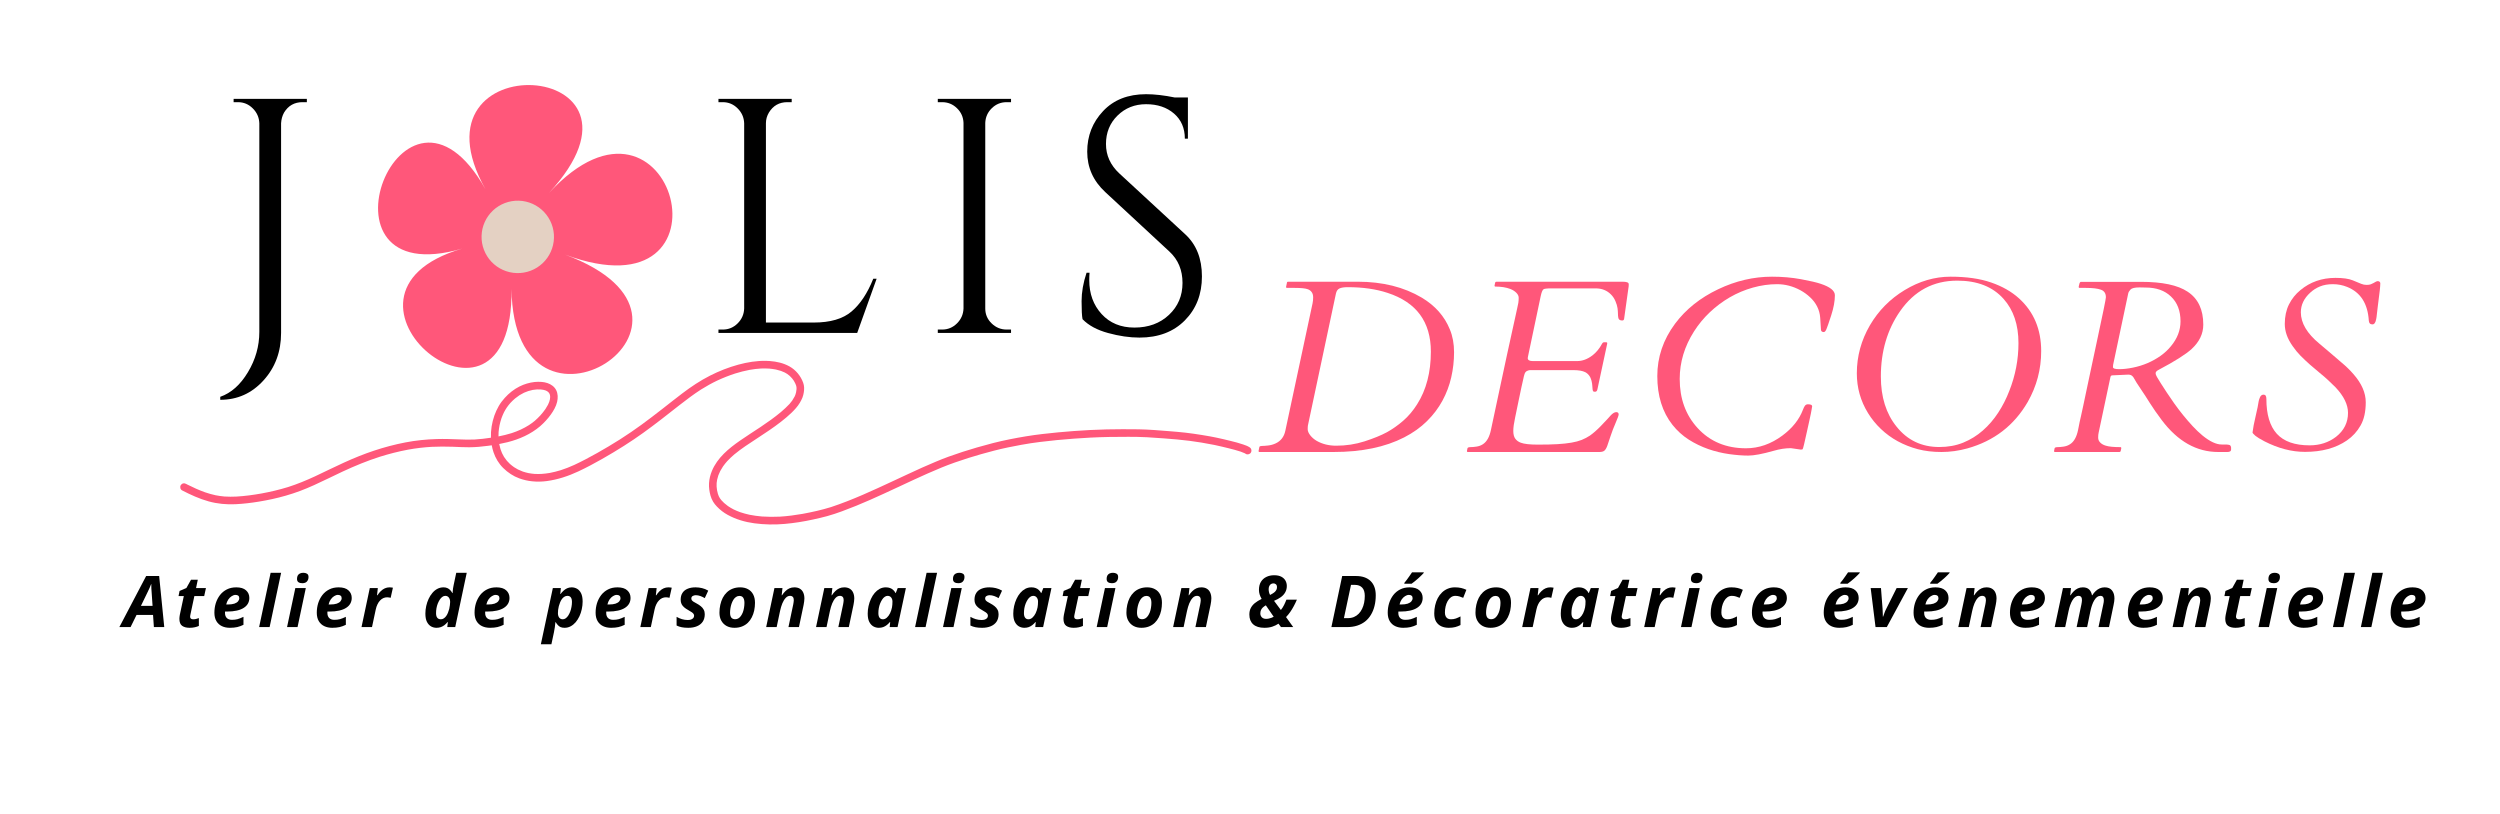 <svg version="1.2" preserveAspectRatio="xMidYMid meet" height="283" viewBox="0 0 651.75 212.25" zoomAndPan="magnify" width="869" xmlns:xlink="http://www.w3.org/1999/xlink" xmlns="http://www.w3.org/2000/svg"><defs><clipPath id="69addab410"><path d="M 29 0.914 L 303 0.914 L 303 119 L 29 119 Z M 29 0.914"></path></clipPath><clipPath id="31ec977d6e"><rect height="119" y="0" width="274" x="0"></rect></clipPath><clipPath id="3d7166c503"><rect height="89" y="0" width="299" x="0"></rect></clipPath><clipPath id="c579bfa2e2"><path d="M 21 93 L 302 93 L 302 136 L 21 136 Z M 21 93"></path></clipPath><clipPath id="9117addd1f"><path d="M 299.297 150.066 L 21.004 129.492 L 24.523 81.871 L 302.816 102.441 Z M 299.297 150.066"></path></clipPath><clipPath id="a3270b046f"><path d="M 299.297 150.066 L 21.004 129.492 L 24.523 81.871 L 302.816 102.441 Z M 299.297 150.066"></path></clipPath><clipPath id="6f2348f017"><path d="M 298.777 150.027 L 21.727 129.547 L 25.242 82 L 302.293 102.48 Z M 298.777 150.027"></path></clipPath><clipPath id="0d9c20936c"><path d="M 0.418 144 L 610.5 144 L 610.5 168.801 L 0.418 168.801 Z M 0.418 144"></path></clipPath><clipPath id="f9b5761e44"><path d="M 0.418 18 L 1 18 L 1 19 L 0.418 19 Z M 0.418 18"></path></clipPath><clipPath id="4114fdcba2"><rect height="25" y="0" width="611" x="0"></rect></clipPath><clipPath id="43743d527a"><path d="M 73 21 L 151 21 L 151 97 L 73 97 Z M 73 21"></path></clipPath><clipPath id="9780f85c9a"><path d="M 35.5 26.887 L 140.082 -12.969 L 180.738 93.707 L 76.152 133.562 Z M 35.5 26.887"></path></clipPath><clipPath id="14cd9f1c73"><path d="M 35.5 26.887 L 140.082 -12.969 L 180.738 93.707 L 76.152 133.562 Z M 35.5 26.887"></path></clipPath><clipPath id="400fb2ff03"><path d="M 100 51 L 120 51 L 120 71 L 100 71 Z M 100 51"></path></clipPath><clipPath id="c6be9a7287"><path d="M 35.5 26.887 L 140.082 -12.969 L 180.738 93.707 L 76.152 133.562 Z M 35.5 26.887"></path></clipPath><clipPath id="62f74eb283"><path d="M 35.5 26.887 L 140.082 -12.969 L 180.738 93.707 L 76.152 133.562 Z M 35.5 26.887"></path></clipPath><clipPath id="844743b81d"><rect height="169" y="0" width="611" x="0"></rect></clipPath></defs><g id="901c9e9e96"><g transform="matrix(1,0,0,1,25,1)"><g clip-path="url(#844743b81d)"><g clip-path="url(#69addab410)" clip-rule="nonzero"><g transform="matrix(1,0,0,1,29,0)"><g clip-path="url(#31ec977d6e)" id="f2358477b1"><g style="fill:#000000;fill-opacity:1;"><g transform="translate(1.669, 85.791)"><path d="M 23.188 -60.156 C 21.094 -60.156 19.492 -59.254 18.391 -57.453 C 17.93 -56.629 17.672 -55.695 17.609 -54.656 L 17.609 0 C 17.609 4.883 16.082 9.008 13.031 12.375 C 9.977 15.75 6.219 17.438 1.75 17.438 L 1.75 16.656 C 4.594 15.664 7 13.523 8.969 10.234 C 10.945 6.953 11.938 3.453 11.938 -0.266 L 11.938 -54.656 C 11.883 -56.164 11.316 -57.457 10.234 -58.531 C 9.16 -59.613 7.867 -60.156 6.359 -60.156 L 5.234 -60.156 L 5.234 -61.016 L 24.328 -61.016 L 24.328 -60.156 Z M 23.188 -60.156" style="stroke:none"></path></g></g><g style="fill:#000000;fill-opacity:1;"><g transform="translate(38.107, 85.791)"><path d="" style="stroke:none"></path></g></g><g style="fill:#000000;fill-opacity:1;"><g transform="translate(68.093, 85.791)"><path d="" style="stroke:none"></path></g></g><g style="fill:#000000;fill-opacity:1;"><g transform="translate(98.079, 85.791)"><path d="" style="stroke:none"></path></g></g><g style="fill:#000000;fill-opacity:1;"><g transform="translate(128.067, 85.791)"><path d="M 6.359 -0.875 C 7.867 -0.875 9.16 -1.41 10.234 -2.484 C 11.316 -3.555 11.883 -4.848 11.938 -6.359 L 11.938 -54.656 C 11.883 -56.164 11.316 -57.457 10.234 -58.531 C 9.16 -59.613 7.867 -60.156 6.359 -60.156 L 5.234 -60.156 L 5.234 -61.016 L 24.328 -61.016 L 24.328 -60.156 L 23.188 -60.156 C 21.094 -60.156 19.492 -59.254 18.391 -57.453 C 17.867 -56.578 17.609 -55.645 17.609 -54.656 L 17.609 -2.703 L 30.078 -2.703 C 34.379 -2.703 37.66 -3.66 39.922 -5.578 C 42.191 -7.492 44.082 -10.344 45.594 -14.125 L 46.469 -14.125 L 41.406 0 L 5.234 0 L 5.234 -0.875 Z M 6.359 -0.875" style="stroke:none"></path></g></g><g style="fill:#000000;fill-opacity:1;"><g transform="translate(185.249, 85.791)"><path d="M 6.359 -0.875 C 7.867 -0.875 9.16 -1.41 10.234 -2.484 C 11.316 -3.555 11.883 -4.848 11.938 -6.359 L 11.938 -54.75 C 11.883 -56.258 11.316 -57.535 10.234 -58.578 C 9.16 -59.629 7.867 -60.156 6.359 -60.156 L 5.234 -60.156 L 5.234 -61.016 L 24.328 -61.016 L 24.328 -60.156 L 23.188 -60.156 C 21.676 -60.156 20.383 -59.629 19.312 -58.578 C 18.238 -57.535 17.672 -56.258 17.609 -54.75 L 17.609 -6.359 C 17.609 -4.848 18.16 -3.555 19.266 -2.484 C 20.367 -1.41 21.676 -0.875 23.188 -0.875 L 24.328 -0.875 L 24.328 0 L 5.234 0 L 5.234 -0.875 Z M 6.359 -0.875" style="stroke:none"></path></g></g><g style="fill:#000000;fill-opacity:1;"><g transform="translate(222.906, 85.791)"><path d="M 5.312 -3.578 C 5.145 -4.391 5.062 -5.957 5.062 -8.281 C 5.062 -10.602 5.492 -13.07 6.359 -15.688 L 7.141 -15.688 C 7.086 -15.051 7.062 -14.41 7.062 -13.766 C 7.062 -10.223 8.133 -7.273 10.281 -4.922 C 12.438 -2.566 15.285 -1.391 18.828 -1.391 C 22.492 -1.391 25.5 -2.492 27.844 -4.703 C 30.195 -6.91 31.375 -9.688 31.375 -13.031 C 31.375 -16.375 30.242 -19.094 27.984 -21.188 L 11.25 -36.703 C 8.102 -39.609 6.531 -43.125 6.531 -47.25 C 6.531 -51.375 7.91 -54.898 10.672 -57.828 C 13.43 -60.766 17.164 -62.234 21.875 -62.234 C 24.082 -62.234 26.582 -61.945 29.375 -61.375 L 32.781 -61.375 L 32.781 -50.641 L 31.984 -50.641 C 31.984 -53.379 31.039 -55.562 29.156 -57.188 C 27.27 -58.812 24.844 -59.625 21.875 -59.625 C 18.914 -59.625 16.43 -58.633 14.422 -56.656 C 12.422 -54.688 11.422 -52.219 11.422 -49.25 C 11.422 -46.289 12.582 -43.734 14.906 -41.578 L 32.078 -25.719 C 34.984 -23.039 36.438 -19.379 36.438 -14.734 C 36.438 -10.086 34.953 -6.266 31.984 -3.266 C 29.023 -0.273 25.078 1.219 20.141 1.219 C 17.578 1.219 14.859 0.82 11.984 0.031 C 9.109 -0.75 6.883 -1.953 5.312 -3.578 Z M 5.312 -3.578" style="stroke:none"></path></g></g></g></g></g><g transform="matrix(1,0,0,1,302,52)"><g clip-path="url(#3d7166c503)" id="bc6abb29f0"><g style="fill:#ff577a;fill-opacity:1;"><g transform="translate(1.105, 64.835)"><path d="M 7.391 -44.078 C 7.391 -44.285 7.5 -44.391 7.719 -44.391 L 25.906 -44.391 C 32.332 -44.391 37.883 -43.004 42.562 -40.234 C 46.039 -38.148 48.473 -35.398 49.859 -31.984 C 50.598 -30.223 50.969 -28.227 50.969 -26 C 50.969 -23.781 50.723 -21.602 50.234 -19.469 C 49.754 -17.344 48.988 -15.312 47.938 -13.375 C 46.895 -11.445 45.551 -9.672 43.906 -8.047 C 42.27 -6.422 40.289 -5.008 37.969 -3.812 C 33.008 -1.27 26.879 0 19.578 0 L 0.219 0 C 0.07 0 0 -0.082 0 -0.25 L 0.219 -1.328 C 0.301 -1.492 0.52 -1.578 0.875 -1.578 C 1.238 -1.578 1.758 -1.613 2.438 -1.688 C 3.125 -1.758 3.77 -1.93 4.375 -2.203 C 5.781 -2.828 6.648 -3.941 6.984 -5.547 L 14.078 -38.75 C 14.18 -39.227 14.234 -39.75 14.234 -40.312 C 14.234 -40.883 14.102 -41.344 13.844 -41.688 C 13.594 -42.039 13.25 -42.289 12.812 -42.438 C 12.207 -42.664 11.062 -42.781 9.375 -42.781 L 7.391 -42.781 C 7.242 -42.781 7.172 -42.863 7.172 -43.031 Z M 12.875 -6.953 C 12.832 -6.742 12.812 -6.398 12.812 -5.922 C 12.812 -5.453 13.031 -4.93 13.469 -4.359 C 13.914 -3.785 14.484 -3.297 15.172 -2.891 C 16.66 -2.055 18.348 -1.641 20.234 -1.641 C 22.816 -1.641 25.289 -2.02 27.656 -2.781 C 30.02 -3.551 31.938 -4.332 33.406 -5.125 C 34.875 -5.926 36.301 -6.926 37.688 -8.125 C 39.07 -9.32 40.297 -10.77 41.359 -12.469 C 43.734 -16.219 44.922 -20.781 44.922 -26.156 C 44.922 -33.926 41.156 -39.035 33.625 -41.484 C 30.625 -42.473 27.172 -42.969 23.266 -42.969 C 22.316 -42.969 21.598 -42.859 21.109 -42.641 C 20.629 -42.422 20.316 -41.973 20.172 -41.297 Z M 12.875 -6.953" style="stroke:none"></path></g></g><g style="fill:#ff577a;fill-opacity:1;"><g transform="translate(55.423, 64.835)"><path d="M 39.562 -9.797 C 39.562 -9.535 39.301 -8.805 38.781 -7.609 C 38.258 -6.422 37.816 -5.27 37.453 -4.156 C 37.098 -3.039 36.805 -2.176 36.578 -1.562 C 36.348 -0.957 36.094 -0.547 35.812 -0.328 C 35.539 -0.109 35.113 0 34.531 0 L 0.219 0 C 0.07 0 0 -0.082 0 -0.25 L 0.156 -1 C 0.238 -1.176 0.492 -1.266 0.922 -1.266 C 1.359 -1.266 1.883 -1.312 2.5 -1.406 C 3.125 -1.5 3.676 -1.703 4.156 -2.016 C 5.188 -2.68 5.891 -3.93 6.266 -5.766 C 7.172 -9.984 7.961 -13.691 8.641 -16.891 C 9.316 -20.086 9.91 -22.859 10.422 -25.203 C 10.941 -27.555 11.375 -29.531 11.719 -31.125 C 12.07 -32.727 12.363 -34.051 12.594 -35.094 C 12.82 -36.145 13 -36.957 13.125 -37.531 C 13.25 -38.113 13.344 -38.562 13.406 -38.875 C 13.469 -39.312 13.5 -39.754 13.5 -40.203 C 13.5 -40.66 13.297 -41.094 12.891 -41.5 C 12.484 -41.914 11.961 -42.25 11.328 -42.5 C 10.242 -42.914 8.93 -43.125 7.391 -43.125 C 7.266 -43.125 7.203 -43.207 7.203 -43.375 L 7.359 -44.141 C 7.398 -44.305 7.508 -44.391 7.688 -44.391 L 40.609 -44.391 C 41.086 -44.391 41.469 -44.344 41.75 -44.25 C 42.039 -44.156 42.188 -43.984 42.188 -43.734 C 42.188 -43.492 42.18 -43.312 42.172 -43.188 C 42.16 -43.062 42.113 -42.738 42.031 -42.219 C 41.938 -41.645 41.586 -39.145 40.984 -34.719 C 40.941 -34.426 40.773 -34.281 40.484 -34.281 C 39.891 -34.281 39.551 -34.52 39.469 -35 C 39.406 -35.32 39.375 -35.688 39.375 -36.094 C 39.375 -36.5 39.336 -36.969 39.266 -37.5 C 39.191 -38.039 39.008 -38.648 38.719 -39.328 C 38.426 -40.016 38.035 -40.598 37.547 -41.078 C 36.504 -42.129 35.176 -42.656 33.562 -42.656 L 22 -42.656 C 20.844 -42.656 20.16 -42.57 19.953 -42.406 C 19.68 -42.195 19.441 -41.598 19.234 -40.609 L 15.922 -24.875 C 15.879 -24.695 15.859 -24.566 15.859 -24.484 C 15.859 -23.961 16.301 -23.703 17.188 -23.703 L 28.734 -23.703 C 30.098 -23.703 31.43 -24.195 32.734 -25.188 C 33.723 -25.957 34.551 -26.961 35.219 -28.203 C 35.363 -28.473 35.547 -28.609 35.766 -28.609 L 36.297 -28.609 C 36.484 -28.609 36.578 -28.535 36.578 -28.391 C 36.578 -28.242 36.57 -28.172 36.562 -28.172 C 36.551 -28.172 36.547 -28.148 36.547 -28.109 L 34.031 -16.375 C 33.945 -15.926 33.738 -15.703 33.406 -15.703 C 33.164 -15.703 33.008 -15.738 32.938 -15.812 C 32.863 -15.883 32.805 -16.055 32.766 -16.328 C 32.723 -16.609 32.695 -16.926 32.688 -17.281 C 32.676 -17.633 32.609 -18.066 32.484 -18.578 C 32.359 -19.098 32.156 -19.547 31.875 -19.922 C 31.594 -20.305 31.25 -20.602 30.844 -20.812 C 30.133 -21.164 29.109 -21.344 27.766 -21.344 L 16.406 -21.344 C 16.238 -21.344 15.992 -21.27 15.672 -21.125 C 15.359 -20.977 15.141 -20.703 15.016 -20.297 C 14.891 -19.898 14.789 -19.508 14.719 -19.125 C 14.645 -18.738 14.477 -18 14.219 -16.906 C 13.969 -15.812 13.688 -14.469 13.375 -12.875 C 13.062 -11.281 12.789 -9.969 12.562 -8.938 C 12.25 -7.508 12.094 -6.359 12.094 -5.484 C 12.094 -4.617 12.266 -3.945 12.609 -3.469 C 12.953 -3 13.43 -2.648 14.047 -2.422 C 14.922 -2.086 16.395 -1.922 18.469 -1.922 C 20.551 -1.922 22.281 -1.961 23.656 -2.047 C 25.031 -2.129 26.227 -2.258 27.25 -2.438 C 28.281 -2.613 29.176 -2.852 29.938 -3.156 C 30.707 -3.469 31.422 -3.844 32.078 -4.281 C 32.961 -4.906 33.906 -5.734 34.906 -6.766 C 35.914 -7.797 36.535 -8.453 36.766 -8.734 C 36.992 -9.016 37.223 -9.27 37.453 -9.5 C 38.004 -10.094 38.492 -10.391 38.922 -10.391 C 39.348 -10.391 39.562 -10.191 39.562 -9.797 Z M 39.562 -9.797" style="stroke:none"></path></g></g><g style="fill:#ff577a;fill-opacity:1;"><g transform="translate(101.589, 64.835)"><path d="M 40.891 -0.625 L 38.281 -1 C 36.875 -1 35.383 -0.77 33.812 -0.312 C 30.875 0.52 28.66 0.938 27.172 0.938 C 25.68 0.938 24.016 0.805 22.172 0.547 C 20.336 0.285 18.531 -0.148 16.75 -0.766 C 14.969 -1.391 13.27 -2.211 11.656 -3.234 C 10.051 -4.266 8.641 -5.547 7.422 -7.078 C 4.785 -10.422 3.469 -14.66 3.469 -19.797 C 3.469 -24.734 5.008 -29.281 8.094 -33.438 C 10.906 -37.207 14.66 -40.207 19.359 -42.438 C 23.91 -44.613 28.582 -45.703 33.375 -45.703 C 36.031 -45.703 38.547 -45.484 40.922 -45.047 C 43.297 -44.609 45.016 -44.207 46.078 -43.844 C 48.535 -43.031 49.766 -42.035 49.766 -40.859 C 49.766 -39.328 49.441 -37.57 48.797 -35.594 C 48.16 -33.625 47.738 -32.41 47.531 -31.953 C 47.32 -31.492 47.102 -31.266 46.875 -31.266 C 46.457 -31.266 46.211 -31.441 46.141 -31.797 C 46.078 -32.867 46.008 -33.93 45.938 -34.984 C 45.863 -36.047 45.598 -37.023 45.141 -37.922 C 44.68 -38.828 44.07 -39.629 43.312 -40.328 C 42.562 -41.035 41.723 -41.645 40.797 -42.156 C 38.828 -43.219 36.797 -43.75 34.703 -43.75 C 32.617 -43.75 30.516 -43.453 28.391 -42.859 C 26.273 -42.266 24.27 -41.422 22.375 -40.328 C 20.488 -39.234 18.75 -37.93 17.156 -36.422 C 15.562 -34.91 14.188 -33.242 13.031 -31.422 C 10.551 -27.516 9.312 -23.391 9.312 -19.047 C 9.312 -13.898 10.867 -9.629 13.984 -6.234 C 17.211 -2.723 21.414 -0.969 26.594 -0.969 C 29.938 -0.969 33.098 -2.07 36.078 -4.281 C 38.68 -6.207 40.473 -8.461 41.453 -11.047 C 41.598 -11.441 41.758 -11.77 41.938 -12.031 C 42.125 -12.301 42.395 -12.438 42.75 -12.438 C 43.477 -12.438 43.844 -12.258 43.844 -11.906 C 43.82 -11.863 43.805 -11.789 43.797 -11.688 C 43.785 -11.594 43.758 -11.422 43.719 -11.172 C 43.676 -10.922 43.609 -10.555 43.516 -10.078 C 43.422 -9.609 43.285 -8.973 43.109 -8.172 C 42.93 -7.379 42.711 -6.391 42.453 -5.203 C 42.191 -4.023 41.957 -2.984 41.75 -2.078 C 41.551 -1.172 41.395 -0.703 41.281 -0.672 C 41.164 -0.641 41.035 -0.625 40.891 -0.625 Z M 40.891 -0.625" style="stroke:none"></path></g></g><g style="fill:#ff577a;fill-opacity:1;"><g transform="translate(153.137, 64.835)"><path d="M 32.766 -0.938 C 30.504 -0.312 28.25 0 26 0 C 23.758 0 21.703 -0.242 19.828 -0.734 C 17.961 -1.234 16.223 -1.922 14.609 -2.797 C 12.992 -3.68 11.531 -4.75 10.219 -6 C 8.906 -7.25 7.785 -8.629 6.859 -10.141 C 4.91 -13.305 3.938 -16.758 3.938 -20.5 C 3.938 -24.945 5.078 -29.129 7.359 -33.047 C 9.586 -36.848 12.594 -39.895 16.375 -42.188 C 20.227 -44.531 24.227 -45.703 28.375 -45.703 C 32.52 -45.703 36.047 -45.195 38.953 -44.188 C 41.859 -43.188 44.281 -41.805 46.219 -40.047 C 50.07 -36.555 52 -31.977 52 -26.312 C 52 -21.57 50.828 -17.145 48.484 -13.031 C 44.93 -6.906 39.691 -2.875 32.766 -0.938 Z M 25.438 -1.297 C 27.719 -1.297 29.797 -1.676 31.672 -2.438 C 33.555 -3.207 35.258 -4.258 36.781 -5.594 C 38.301 -6.926 39.641 -8.477 40.797 -10.25 C 41.953 -12.02 42.914 -13.91 43.688 -15.922 C 45.281 -19.953 46.078 -24.109 46.078 -28.391 C 46.078 -33.18 44.781 -37.023 42.188 -39.922 C 39.375 -43.086 35.352 -44.672 30.125 -44.672 C 23.895 -44.672 18.93 -42.023 15.234 -36.734 C 11.879 -31.93 10.203 -26.242 10.203 -19.672 C 10.203 -14.336 11.566 -9.984 14.297 -6.609 C 17.129 -3.066 20.844 -1.297 25.438 -1.297 Z M 25.438 -1.297" style="stroke:none"></path></g></g><g style="fill:#ff577a;fill-opacity:1;"><g transform="translate(207.865, 64.835)"><path d="M 19.984 -20.172 L 15.859 -19.984 C 15.566 -19.984 15.391 -19.836 15.328 -19.547 L 12.25 -5.031 C 12.164 -4.695 12.125 -4.27 12.125 -3.75 C 12.125 -3.238 12.312 -2.801 12.688 -2.438 C 13.062 -2.07 13.547 -1.805 14.141 -1.641 C 14.93 -1.391 16.207 -1.266 17.969 -1.266 C 18.094 -1.266 18.156 -1.176 18.156 -1 L 18 -0.25 C 17.938 -0.082 17.844 0 17.719 0 L 0.844 0 C 0.695 0 0.625 -0.082 0.625 -0.25 L 0.781 -1 C 0.863 -1.176 1.117 -1.266 1.547 -1.266 C 1.984 -1.266 2.508 -1.312 3.125 -1.406 C 3.75 -1.5 4.301 -1.703 4.781 -2.016 C 5.812 -2.66 6.516 -3.91 6.891 -5.766 C 6.953 -6.098 7.016 -6.41 7.078 -6.703 C 7.078 -6.703 7.148 -7.07 7.297 -7.812 C 7.398 -8.25 7.523 -8.801 7.672 -9.469 C 7.828 -10.145 8.016 -11.004 8.234 -12.047 C 8.453 -13.098 8.723 -14.383 9.047 -15.906 C 9.367 -17.426 9.758 -19.27 10.219 -21.438 C 10.688 -23.613 11.227 -26.156 11.844 -29.062 C 13.375 -36.164 14.141 -39.922 14.141 -40.328 C 14.141 -41.348 13.707 -42.008 12.844 -42.312 C 11.977 -42.625 10.656 -42.781 8.875 -42.781 L 7.234 -42.781 C 7.109 -42.781 7.047 -42.875 7.047 -43.062 L 7.234 -43.875 C 7.336 -44.195 7.477 -44.359 7.656 -44.359 L 23.297 -44.359 C 28.836 -44.359 32.883 -43.504 35.438 -41.797 C 38.164 -40.016 39.531 -37.148 39.531 -33.203 C 39.531 -30.836 38.516 -28.719 36.484 -26.844 C 34.953 -25.445 32.117 -23.656 27.984 -21.469 C 27.398 -21.176 27.109 -20.879 27.109 -20.578 C 27.109 -20.285 27.223 -19.945 27.453 -19.562 C 27.68 -19.176 28.016 -18.629 28.453 -17.922 C 28.898 -17.223 29.414 -16.426 30 -15.531 C 30.582 -14.645 31.234 -13.691 31.953 -12.672 C 32.68 -11.648 33.453 -10.633 34.266 -9.625 C 35.078 -8.625 35.91 -7.66 36.766 -6.734 C 37.629 -5.805 38.488 -4.988 39.344 -4.281 C 41.258 -2.727 42.922 -1.953 44.328 -1.953 L 45.141 -1.953 C 45.984 -1.953 46.469 -1.859 46.594 -1.672 C 46.719 -1.484 46.781 -1.305 46.781 -1.141 L 46.781 -0.625 C 46.781 -0.207 46.453 0 45.797 0 L 43.438 0 C 37.789 0 32.879 -2.77 28.703 -8.312 C 27.461 -9.969 26.426 -11.457 25.594 -12.781 C 24.77 -14.102 24.094 -15.148 23.562 -15.922 C 23.031 -16.703 22.562 -17.41 22.156 -18.047 C 21.758 -18.691 21.52 -19.098 21.438 -19.266 C 21.352 -19.43 21.25 -19.578 21.125 -19.703 C 20.852 -20.016 20.473 -20.172 19.984 -20.172 Z M 24.484 -42.875 L 22.922 -42.906 C 21.68 -42.906 20.891 -42.719 20.547 -42.344 C 20.211 -41.977 20.016 -41.629 19.953 -41.297 L 16.125 -23.203 C 16.031 -22.867 15.984 -22.516 15.984 -22.141 C 15.984 -21.773 16.523 -21.594 17.609 -21.594 C 18.691 -21.594 19.895 -21.727 21.219 -22 C 22.539 -22.27 23.801 -22.66 25 -23.172 C 26.207 -23.691 27.336 -24.32 28.391 -25.062 C 29.441 -25.812 30.344 -26.648 31.094 -27.578 C 32.758 -29.566 33.594 -31.727 33.594 -34.062 C 33.594 -36.812 32.758 -38.973 31.094 -40.547 C 29.477 -42.098 27.273 -42.875 24.484 -42.875 Z M 24.484 -42.875" style="stroke:none"></path></g></g><g style="fill:#ff577a;fill-opacity:1;"><g transform="translate(258.657, 64.835)"><path d="M 5.188 -13.844 C 5.188 -9.781 6.098 -6.742 7.922 -4.734 C 9.754 -2.734 12.602 -1.734 16.469 -1.734 C 19.113 -1.734 21.41 -2.477 23.359 -3.969 C 25.43 -5.602 26.469 -7.68 26.469 -10.203 C 26.469 -12.336 25.391 -14.551 23.234 -16.844 C 22.617 -17.469 21.988 -18.078 21.344 -18.672 C 20.707 -19.273 19.961 -19.922 19.109 -20.609 C 18.266 -21.305 17.414 -22.023 16.562 -22.766 C 15.719 -23.516 14.898 -24.285 14.109 -25.078 C 13.328 -25.879 12.633 -26.723 12.031 -27.609 C 10.664 -29.535 9.984 -31.457 9.984 -33.375 C 9.984 -35.301 10.348 -37 11.078 -38.469 C 11.816 -39.938 12.805 -41.176 14.047 -42.188 C 16.598 -44.32 19.648 -45.391 23.203 -45.391 C 25.148 -45.391 26.641 -45.18 27.672 -44.766 C 28.703 -44.348 29.445 -44.039 29.906 -43.844 C 30.363 -43.656 30.828 -43.562 31.297 -43.562 C 31.773 -43.562 32.145 -43.613 32.406 -43.719 C 32.664 -43.82 32.898 -43.93 33.109 -44.047 C 33.328 -44.172 33.531 -44.285 33.719 -44.391 C 33.906 -44.492 34.094 -44.547 34.281 -44.547 C 34.695 -44.484 34.898 -44.273 34.891 -43.922 C 34.879 -43.578 34.863 -43.301 34.844 -43.094 C 34.82 -42.883 34.789 -42.562 34.75 -42.125 C 34.52 -40.188 34.344 -38.766 34.219 -37.859 C 34.094 -36.961 34.016 -36.297 33.984 -35.859 C 33.953 -35.43 33.895 -35.02 33.812 -34.625 C 33.645 -33.719 33.316 -33.266 32.828 -33.266 C 32.242 -33.266 31.93 -33.594 31.891 -34.25 C 31.617 -38.695 29.738 -41.625 26.25 -43.031 C 25.07 -43.508 23.832 -43.75 22.531 -43.75 C 21.238 -43.75 20.113 -43.551 19.156 -43.156 C 18.195 -42.758 17.352 -42.223 16.625 -41.547 C 14.988 -40.055 14.172 -38.348 14.172 -36.422 C 14.172 -33.629 15.785 -30.898 19.016 -28.234 C 19.891 -27.523 20.797 -26.758 21.734 -25.938 C 22.672 -25.113 23.695 -24.234 24.812 -23.297 C 25.938 -22.367 26.961 -21.367 27.891 -20.297 C 30.023 -17.867 31.094 -15.426 31.094 -12.969 C 31.094 -10.508 30.645 -8.492 29.75 -6.922 C 28.863 -5.348 27.676 -4.047 26.188 -3.016 C 23.289 -1.023 19.648 -0.031 15.266 -0.031 C 11.805 -0.031 8.289 -0.941 4.719 -2.766 C 3.582 -3.359 2.785 -3.844 2.328 -4.219 C 1.828 -4.656 1.578 -4.945 1.578 -5.094 C 1.742 -6.352 1.973 -7.582 2.266 -8.781 C 2.555 -9.977 2.77 -10.941 2.906 -11.672 C 3.039 -12.41 3.129 -12.914 3.172 -13.188 C 3.223 -13.457 3.301 -13.723 3.406 -13.984 C 3.613 -14.629 3.961 -14.953 4.453 -14.953 C 4.941 -14.953 5.188 -14.582 5.188 -13.844 Z M 5.188 -13.844" style="stroke:none"></path></g></g></g></g><g clip-path="url(#c579bfa2e2)" clip-rule="nonzero"><g clip-path="url(#9117addd1f)" clip-rule="nonzero"><g clip-path="url(#a3270b046f)" clip-rule="nonzero"><g clip-path="url(#6f2348f017)" clip-rule="nonzero"><path d="M 115.973 100.535 C 115.645 100.512 115.316 100.512 114.988 100.523 C 114.625 100.551 114.27 100.59 113.906 100.648 C 113.504 100.73 113.105 100.832 112.711 100.953 C 112.336 101.078 111.969 101.223 111.609 101.383 C 111.203 101.578 110.809 101.797 110.426 102.035 C 110.027 102.297 109.645 102.578 109.277 102.883 C 108.848 103.246 108.445 103.637 108.062 104.047 C 107.734 104.418 107.426 104.805 107.145 105.211 C 106.875 105.613 106.629 106.027 106.406 106.453 C 106.16 106.953 105.945 107.461 105.75 107.988 C 105.738 108.02 105.73 108.055 105.715 108.09 C 105.719 108.086 105.719 108.086 105.719 108.086 C 105.527 108.656 105.371 109.238 105.242 109.828 C 105.125 110.426 105.039 111.023 104.984 111.625 C 104.961 112.008 104.953 112.391 104.957 112.773 C 106.109 112.547 107.254 112.273 108.375 111.922 C 109.188 111.656 109.984 111.348 110.762 110.992 C 111.492 110.645 112.211 110.262 112.895 109.828 C 113.418 109.488 113.918 109.121 114.402 108.723 C 114.922 108.273 115.414 107.793 115.883 107.285 C 116.352 106.758 116.797 106.211 117.199 105.629 C 117.441 105.266 117.664 104.895 117.867 104.504 C 117.984 104.258 118.09 104.008 118.188 103.75 C 118.25 103.555 118.305 103.359 118.352 103.156 C 118.379 103 118.398 102.844 118.414 102.688 C 118.422 102.574 118.422 102.465 118.422 102.355 C 118.41 102.258 118.402 102.164 118.387 102.07 C 118.371 102 118.355 101.934 118.336 101.863 C 118.312 101.797 118.285 101.73 118.258 101.664 C 118.23 101.609 118.199 101.555 118.168 101.5 C 118.129 101.449 118.094 101.395 118.055 101.344 C 118.004 101.289 117.953 101.234 117.898 101.184 C 117.84 101.133 117.781 101.09 117.723 101.047 C 117.641 100.992 117.555 100.945 117.469 100.898 C 117.363 100.848 117.258 100.805 117.152 100.762 C 116.988 100.707 116.82 100.664 116.652 100.629 C 116.426 100.582 116.203 100.555 115.973 100.535 Z M 180.828 94.531 C 182.484 95.461 183.762 97.02 184.398 98.805 C 184.684 99.602 184.688 100.465 184.551 101.293 C 184.473 101.762 184.367 102.234 184.188 102.676 C 183.996 103.152 183.762 103.602 183.496 104.039 C 182.922 104.992 182.168 105.805 181.379 106.578 C 180.512 107.422 179.578 108.195 178.625 108.938 C 176.625 110.5 174.504 111.891 172.379 113.281 C 170.344 114.609 168.293 115.93 166.418 117.48 C 165.762 118.039 165.141 118.625 164.555 119.258 C 164.184 119.68 163.832 120.113 163.512 120.57 C 163.512 120.566 163.52 120.559 163.523 120.551 C 163.516 120.562 163.512 120.57 163.504 120.578 C 163.484 120.605 163.465 120.633 163.445 120.664 C 163.461 120.641 163.477 120.617 163.492 120.594 C 163.23 120.98 162.992 121.379 162.773 121.789 C 162.586 122.156 162.422 122.527 162.277 122.91 C 162.156 123.277 162.051 123.645 161.965 124.02 C 161.906 124.316 161.859 124.621 161.828 124.922 C 161.812 125.23 161.809 125.535 161.82 125.84 C 161.844 126.16 161.879 126.477 161.93 126.793 C 161.992 127.105 162.062 127.418 162.152 127.727 C 162.223 127.938 162.297 128.145 162.383 128.352 C 162.473 128.539 162.57 128.715 162.68 128.895 C 162.805 129.074 162.934 129.246 163.07 129.41 C 163.297 129.66 163.531 129.898 163.773 130.125 C 164.094 130.41 164.43 130.68 164.777 130.934 C 165.25 131.25 165.734 131.535 166.234 131.797 C 166.797 132.07 167.367 132.309 167.953 132.523 C 168.754 132.793 169.562 133.012 170.387 133.195 C 171.461 133.406 172.543 133.555 173.637 133.648 C 175.211 133.758 176.781 133.766 178.355 133.688 C 180.32 133.562 182.266 133.309 184.203 132.969 C 186.707 132.508 189.203 131.953 191.637 131.199 C 197.258 129.34 202.637 126.824 207.996 124.332 C 207.973 124.34 207.949 124.355 207.922 124.367 C 208.012 124.324 208.102 124.281 208.191 124.238 C 208.188 124.242 208.188 124.242 208.188 124.242 C 208.727 123.992 209.262 123.738 209.801 123.488 C 210.07 123.359 210.344 123.234 210.613 123.109 C 210.617 123.105 210.621 123.105 210.625 123.105 C 210.66 123.086 210.699 123.066 210.738 123.051 C 210.762 123.043 210.785 123.031 210.805 123.023 C 210.832 123.008 210.859 122.996 210.887 122.98 C 210.891 122.98 210.898 122.977 210.902 122.973 C 210.934 122.961 210.965 122.945 210.996 122.93 C 211.273 122.801 211.547 122.676 211.824 122.547 C 213.016 121.992 214.207 121.441 215.406 120.902 C 216.539 120.391 217.684 119.902 218.832 119.422 C 219.98 118.938 221.129 118.469 222.297 118.051 C 224.73 117.172 227.199 116.375 229.684 115.656 C 231.094 115.25 232.508 114.867 233.93 114.496 C 235.332 114.133 236.746 113.824 238.168 113.535 C 241.008 112.965 243.863 112.484 246.738 112.152 C 249.434 111.84 252.129 111.574 254.836 111.379 C 257.719 111.172 260.609 111.004 263.504 110.945 C 266.266 110.887 269.031 110.879 271.789 110.922 C 274.477 110.965 277.164 111.195 279.836 111.41 C 281.254 111.523 282.668 111.641 284.078 111.801 C 285.488 111.961 286.887 112.172 288.289 112.395 C 288.977 112.504 289.668 112.625 290.355 112.746 C 290.68 112.801 291 112.867 291.316 112.93 C 291.461 112.957 291.609 112.984 291.75 113.016 C 291.844 113.035 291.938 113.051 292.027 113.074 C 292.102 113.086 292.172 113.105 292.246 113.117 C 293.438 113.367 294.621 113.656 295.805 113.945 C 296.91 114.215 298.023 114.5 299.098 114.875 C 299.672 115.074 300.27 115.273 300.773 115.617 C 300.793 115.629 300.816 115.645 300.836 115.656 C 300.852 115.668 300.867 115.68 300.883 115.691 C 301.273 115.98 301.363 116.562 301.121 116.973 C 300.859 117.418 300.211 117.621 299.766 117.32 C 299.676 117.262 299.582 117.207 299.488 117.156 C 299.141 116.996 298.789 116.863 298.426 116.734 C 297.391 116.391 296.336 116.117 295.273 115.855 C 294.113 115.57 292.949 115.285 291.777 115.039 C 291.602 115.004 291.43 114.969 291.262 114.934 C 291.289 114.938 291.32 114.945 291.348 114.953 C 289.27 114.543 287.176 114.184 285.074 113.918 C 282.875 113.637 280.676 113.457 278.465 113.289 C 278.508 113.289 278.551 113.293 278.594 113.297 C 277.066 113.184 275.539 113.07 274.012 112.988 C 272.395 112.902 270.777 112.879 269.16 112.879 C 265.863 112.875 262.566 112.914 259.27 113.086 C 259.312 113.082 259.355 113.082 259.398 113.078 C 256.441 113.242 253.488 113.441 250.543 113.73 C 249.082 113.875 247.625 114.039 246.172 114.215 C 244.543 114.406 242.926 114.668 241.312 114.957 C 241.32 114.953 241.328 114.953 241.336 114.949 C 238.93 115.391 236.535 115.867 234.164 116.484 C 231.887 117.07 229.625 117.715 227.383 118.418 C 227.422 118.406 227.461 118.391 227.504 118.379 C 225.105 119.145 222.73 119.957 220.406 120.914 C 218.035 121.887 215.703 122.934 213.379 124.004 C 212.84 124.254 212.309 124.5 211.773 124.75 C 211.668 124.805 211.562 124.848 211.457 124.898 C 211.43 124.91 211.406 124.922 211.379 124.934 C 211.199 125.02 211.016 125.102 210.836 125.188 C 210.207 125.48 209.574 125.777 208.941 126.074 C 208.965 126.059 208.992 126.047 209.012 126.035 C 204.234 128.266 199.445 130.492 194.484 132.301 C 193.223 132.762 191.949 133.191 190.652 133.551 C 189.441 133.887 188.215 134.16 186.992 134.43 C 184.539 134.973 182.059 135.363 179.559 135.586 C 176.926 135.824 174.258 135.773 171.641 135.422 C 169.23 135.098 166.852 134.402 164.719 133.23 C 163.676 132.66 162.707 131.914 161.891 131.051 C 161.523 130.672 161.195 130.262 160.918 129.809 C 160.617 129.32 160.391 128.777 160.23 128.223 C 159.934 127.16 159.781 126.055 159.848 124.953 C 159.91 123.863 160.176 122.789 160.594 121.781 C 162.004 118.363 164.949 115.934 167.91 113.879 C 169.676 112.656 171.492 111.508 173.277 110.32 C 175.105 109.102 176.895 107.832 178.582 106.426 C 179.363 105.762 180.117 105.07 180.82 104.32 C 181.066 104.039 181.297 103.754 181.516 103.449 C 181.75 103.102 181.965 102.746 182.16 102.375 C 182.23 102.227 182.293 102.074 182.355 101.922 C 182.426 101.707 182.488 101.492 182.539 101.27 C 182.59 101.008 182.625 100.75 182.652 100.488 C 182.656 100.363 182.66 100.242 182.656 100.117 C 182.645 100.016 182.637 99.91 182.621 99.809 C 182.594 99.691 182.566 99.582 182.535 99.465 C 182.469 99.289 182.398 99.117 182.32 98.945 C 182.203 98.703 182.078 98.473 181.941 98.242 C 181.797 98.027 181.645 97.82 181.484 97.625 C 181.293 97.402 181.09 97.195 180.879 96.996 C 180.676 96.824 180.469 96.66 180.254 96.504 C 180.035 96.363 179.816 96.234 179.586 96.113 C 179.258 95.957 178.922 95.816 178.578 95.691 C 178.148 95.551 177.715 95.43 177.27 95.332 C 176.695 95.223 176.125 95.148 175.547 95.094 C 174.836 95.051 174.129 95.047 173.422 95.07 C 172.426 95.125 171.438 95.246 170.453 95.418 C 169.156 95.664 167.883 95.988 166.621 96.383 C 166.66 96.371 166.703 96.359 166.742 96.344 C 165.113 96.871 163.527 97.496 161.977 98.219 C 162.016 98.199 162.055 98.18 162.094 98.16 C 160.586 98.875 159.137 99.68 157.727 100.566 C 155.801 101.812 153.973 103.191 152.164 104.602 C 150.598 105.824 149.035 107.059 147.465 108.273 C 145.887 109.492 144.293 110.695 142.672 111.859 C 141.039 113.031 139.371 114.152 137.672 115.23 C 137.68 115.227 137.684 115.223 137.691 115.219 C 135.809 116.418 133.895 117.559 131.953 118.664 C 129.93 119.809 127.875 120.914 125.77 121.898 C 123.156 123.117 120.414 124.027 117.555 124.414 C 116.293 124.586 115 124.605 113.738 124.477 C 112.586 124.367 111.465 124.098 110.375 123.707 C 108.809 123.145 107.391 122.188 106.207 121.027 C 105.039 119.891 104.172 118.43 103.656 116.891 C 103.461 116.297 103.305 115.695 103.195 115.086 C 102.895 115.129 102.59 115.176 102.289 115.215 C 100.645 115.445 98.988 115.59 97.324 115.602 C 95.887 115.613 94.449 115.516 93.016 115.469 C 91.184 115.406 89.355 115.406 87.527 115.492 C 87.57 115.492 87.613 115.488 87.652 115.484 C 85.559 115.598 83.477 115.844 81.41 116.219 C 78.887 116.691 76.402 117.328 73.949 118.098 C 73.988 118.086 74.031 118.07 74.07 118.059 C 70.746 119.121 67.523 120.453 64.355 121.922 C 64.367 121.918 64.383 121.91 64.395 121.902 C 61.883 123.078 59.402 124.332 56.875 125.473 C 55.66 126.02 54.434 126.535 53.188 127.008 C 51.984 127.457 50.758 127.852 49.523 128.211 C 47.211 128.883 44.848 129.387 42.473 129.777 C 40.461 130.109 38.438 130.348 36.402 130.449 C 34.035 130.562 31.668 130.344 29.383 129.707 C 26.973 129.035 24.688 127.992 22.473 126.844 C 21.992 126.598 21.859 125.934 22.121 125.488 C 22.258 125.262 22.48 125.094 22.734 125.031 C 22.996 124.965 23.242 125.016 23.48 125.137 C 23.672 125.238 23.867 125.34 24.062 125.438 C 24.023 125.418 23.984 125.398 23.945 125.375 C 25.398 126.109 26.875 126.773 28.406 127.324 C 28.379 127.312 28.352 127.305 28.32 127.293 C 28.352 127.305 28.383 127.316 28.414 127.324 C 28.422 127.332 28.434 127.332 28.441 127.336 C 28.434 127.332 28.426 127.332 28.414 127.328 C 29.332 127.641 30.262 127.91 31.207 128.113 C 31.965 128.262 32.727 128.371 33.496 128.438 C 34.547 128.512 35.598 128.508 36.648 128.457 C 36.621 128.457 36.594 128.461 36.562 128.461 C 38.785 128.336 40.988 128.039 43.176 127.648 C 43.137 127.656 43.094 127.664 43.055 127.672 C 45.438 127.238 47.797 126.68 50.113 125.969 C 52.52 125.203 54.844 124.238 57.137 123.176 C 59.648 122.004 62.121 120.758 64.645 119.613 C 67.227 118.438 69.859 117.363 72.551 116.473 C 75.215 115.59 77.93 114.871 80.68 114.34 C 83.375 113.82 86.098 113.543 88.836 113.461 C 90.777 113.402 92.715 113.469 94.652 113.547 C 96.012 113.605 97.367 113.645 98.727 113.582 C 100.152 113.496 101.574 113.332 102.984 113.113 C 102.914 111.16 103.242 109.184 103.883 107.336 C 104.188 106.484 104.562 105.664 105.012 104.879 C 105.453 104.102 105.996 103.387 106.594 102.727 C 107.68 101.516 108.992 100.473 110.449 99.746 C 111.684 99.133 113.008 98.738 114.375 98.586 C 114.98 98.523 115.59 98.52 116.191 98.566 C 116.707 98.609 117.227 98.695 117.719 98.867 C 118.668 99.195 119.527 99.785 119.992 100.703 C 120.477 101.66 120.48 102.742 120.242 103.77 C 119.961 104.973 119.32 106.059 118.613 107.059 C 118.215 107.621 117.77 108.148 117.305 108.66 C 116.832 109.176 116.332 109.672 115.797 110.129 C 113.371 112.195 110.391 113.508 107.32 114.277 C 106.602 114.457 105.875 114.613 105.145 114.754 C 105.148 114.773 105.152 114.789 105.156 114.805 C 105.242 115.242 105.352 115.672 105.48 116.098 C 105.602 116.453 105.734 116.797 105.883 117.141 C 106.043 117.477 106.215 117.801 106.406 118.121 C 106.641 118.473 106.887 118.809 107.152 119.137 C 107.402 119.418 107.664 119.688 107.938 119.945 C 108.281 120.25 108.637 120.527 109.008 120.789 C 109.332 121 109.664 121.199 110.008 121.383 C 110.438 121.594 110.875 121.781 111.324 121.945 C 111.801 122.102 112.281 122.23 112.766 122.336 C 113.293 122.434 113.82 122.504 114.355 122.547 C 114.934 122.578 115.512 122.578 116.094 122.555 C 116.832 122.512 117.562 122.422 118.293 122.301 C 119.277 122.113 120.246 121.867 121.203 121.574 C 121.176 121.582 121.148 121.594 121.121 121.602 C 122.34 121.211 123.527 120.746 124.691 120.215 C 126.754 119.254 128.762 118.184 130.742 117.07 C 132.703 115.965 134.637 114.812 136.539 113.609 C 136.625 113.555 136.711 113.5 136.797 113.445 C 136.789 113.449 136.785 113.449 136.785 113.453 C 138.641 112.266 140.465 111.02 142.246 109.723 C 144.074 108.391 145.863 107.012 147.648 105.625 C 149.387 104.266 151.117 102.891 152.875 101.559 C 155.16 99.824 157.547 98.227 160.105 96.93 C 162.457 95.734 164.93 94.762 167.48 94.066 C 169.82 93.43 172.25 93.027 174.68 93.074 C 175.02 93.082 175.359 93.098 175.695 93.121 C 177.48 93.254 179.266 93.656 180.828 94.531" style="stroke:none;fill-rule:nonzero;fill:#ff577a;fill-opacity:1;"></path></g></g></g></g><g clip-path="url(#0d9c20936c)" clip-rule="nonzero"><g transform="matrix(1,0,0,1,0,144)"><g clip-path="url(#4114fdcba2)" id="b1c9d0a59d"><g clip-path="url(#f9b5761e44)" clip-rule="nonzero"><g style="fill:#000000;fill-opacity:1;"><g transform="translate(0.646, 18.48)"><path d="" style="stroke:none"></path></g></g></g><g style="fill:#000000;fill-opacity:1;"><g transform="translate(7.242, 18.48)"><path d="M -1.125 0 L 5.859 -13.312 L 9.25 -13.312 L 10.578 0 L 7.875 0 L 7.656 -3.172 L 3.359 -3.172 L 1.797 0 Z M 4.5 -5.531 L 7.531 -5.531 L 7.297 -8.969 C 7.266 -9.332 7.238 -9.695 7.219 -10.062 C 7.195 -10.438 7.191 -10.816 7.203 -11.203 L 7.156 -11.203 C 7.039 -10.867 6.906 -10.535 6.75 -10.203 C 6.602 -9.867 6.438 -9.516 6.25 -9.141 Z M 4.5 -5.531" style="stroke:none"></path></g></g><g style="fill:#000000;fill-opacity:1;"><g transform="translate(20.689, 18.48)"><path d="M 3.734 0.188 C 2.922 0.188 2.273 0.016 1.797 -0.328 C 1.316 -0.672 1.078 -1.285 1.078 -2.172 C 1.078 -2.316 1.086 -2.473 1.109 -2.641 C 1.129 -2.816 1.156 -3 1.188 -3.188 L 2.234 -8.094 L 0.859 -8.094 L 1.125 -9.422 L 2.906 -10.188 L 4.109 -12.344 L 5.875 -12.344 L 5.422 -10.172 L 8 -10.172 L 7.547 -8.094 L 4.984 -8.094 L 3.938 -3.188 C 3.914 -3.094 3.898 -3 3.891 -2.906 C 3.879 -2.82 3.875 -2.754 3.875 -2.703 C 3.875 -2.461 3.945 -2.289 4.094 -2.188 C 4.238 -2.082 4.43 -2.031 4.672 -2.031 C 4.922 -2.031 5.16 -2.055 5.391 -2.109 C 5.617 -2.172 5.875 -2.25 6.156 -2.344 L 6.156 -0.297 C 5.863 -0.16 5.508 -0.047 5.094 0.047 C 4.688 0.141 4.234 0.188 3.734 0.188 Z M 3.734 0.188" style="stroke:none"></path></g></g><g style="fill:#000000;fill-opacity:1;"><g transform="translate(30.081, 18.48)"><path d="M 4.844 0.188 C 4.051 0.188 3.352 0.039 2.75 -0.25 C 2.145 -0.539 1.672 -0.977 1.328 -1.562 C 0.984 -2.145 0.812 -2.875 0.812 -3.75 C 0.812 -4.602 0.93 -5.426 1.172 -6.219 C 1.422 -7.008 1.785 -7.719 2.266 -8.344 C 2.754 -8.969 3.348 -9.457 4.047 -9.812 C 4.754 -10.176 5.578 -10.359 6.516 -10.359 C 7.648 -10.359 8.5 -10.098 9.062 -9.578 C 9.633 -9.066 9.922 -8.406 9.922 -7.594 C 9.922 -7.062 9.801 -6.578 9.562 -6.141 C 9.32 -5.703 8.957 -5.328 8.469 -5.016 C 7.988 -4.703 7.379 -4.461 6.641 -4.297 C 5.91 -4.129 5.051 -4.047 4.062 -4.047 L 3.594 -4.047 C 3.594 -3.973 3.586 -3.906 3.578 -3.844 C 3.578 -3.789 3.578 -3.734 3.578 -3.672 C 3.578 -3.117 3.734 -2.68 4.047 -2.359 C 4.367 -2.047 4.816 -1.891 5.391 -1.891 C 5.922 -1.891 6.406 -1.945 6.844 -2.062 C 7.281 -2.188 7.797 -2.391 8.391 -2.672 L 8.391 -0.594 C 7.859 -0.332 7.316 -0.133 6.766 0 C 6.211 0.125 5.57 0.188 4.844 0.188 Z M 3.891 -5.891 L 4.312 -5.891 C 5.008 -5.891 5.578 -5.961 6.016 -6.109 C 6.461 -6.266 6.785 -6.469 6.984 -6.719 C 7.191 -6.969 7.297 -7.238 7.297 -7.531 C 7.297 -7.82 7.211 -8.035 7.047 -8.172 C 6.879 -8.316 6.641 -8.391 6.328 -8.391 C 5.992 -8.391 5.66 -8.281 5.328 -8.062 C 4.992 -7.852 4.695 -7.562 4.438 -7.188 C 4.188 -6.812 4.004 -6.379 3.891 -5.891 Z M 3.891 -5.891" style="stroke:none"></path></g></g><g style="fill:#000000;fill-opacity:1;"><g transform="translate(42.21, 18.48)"><path d="M 0.344 0 L 3.344 -14.156 L 6.078 -14.156 L 3.078 0 Z M 0.344 0" style="stroke:none"></path></g></g><g style="fill:#000000;fill-opacity:1;"><g transform="translate(49.492, 18.48)"><path d="M 0.344 0 L 2.5 -10.172 L 5.234 -10.172 L 3.078 0 Z M 4.312 -11.438 C 3.914 -11.438 3.586 -11.52 3.328 -11.688 C 3.066 -11.863 2.938 -12.156 2.938 -12.562 C 2.938 -12.914 3 -13.207 3.125 -13.438 C 3.258 -13.676 3.445 -13.852 3.688 -13.969 C 3.938 -14.094 4.238 -14.156 4.594 -14.156 C 4.957 -14.156 5.27 -14.078 5.531 -13.922 C 5.801 -13.766 5.938 -13.477 5.938 -13.062 C 5.938 -12.582 5.801 -12.191 5.531 -11.891 C 5.27 -11.586 4.863 -11.438 4.312 -11.438 Z M 4.312 -11.438" style="stroke:none"></path></g></g><g style="fill:#000000;fill-opacity:1;"><g transform="translate(56.774, 18.48)"><path d="M 4.844 0.188 C 4.051 0.188 3.352 0.039 2.75 -0.25 C 2.145 -0.539 1.672 -0.977 1.328 -1.562 C 0.984 -2.145 0.812 -2.875 0.812 -3.75 C 0.812 -4.602 0.93 -5.426 1.172 -6.219 C 1.422 -7.008 1.785 -7.719 2.266 -8.344 C 2.754 -8.969 3.348 -9.457 4.047 -9.812 C 4.754 -10.176 5.578 -10.359 6.516 -10.359 C 7.648 -10.359 8.5 -10.098 9.062 -9.578 C 9.633 -9.066 9.922 -8.406 9.922 -7.594 C 9.922 -7.062 9.801 -6.578 9.562 -6.141 C 9.32 -5.703 8.957 -5.328 8.469 -5.016 C 7.988 -4.703 7.379 -4.461 6.641 -4.297 C 5.91 -4.129 5.051 -4.047 4.062 -4.047 L 3.594 -4.047 C 3.594 -3.973 3.586 -3.906 3.578 -3.844 C 3.578 -3.789 3.578 -3.734 3.578 -3.672 C 3.578 -3.117 3.734 -2.68 4.047 -2.359 C 4.367 -2.047 4.816 -1.891 5.391 -1.891 C 5.922 -1.891 6.406 -1.945 6.844 -2.062 C 7.281 -2.188 7.797 -2.391 8.391 -2.672 L 8.391 -0.594 C 7.859 -0.332 7.316 -0.133 6.766 0 C 6.211 0.125 5.57 0.188 4.844 0.188 Z M 3.891 -5.891 L 4.312 -5.891 C 5.008 -5.891 5.578 -5.961 6.016 -6.109 C 6.461 -6.266 6.785 -6.469 6.984 -6.719 C 7.191 -6.969 7.297 -7.238 7.297 -7.531 C 7.297 -7.82 7.211 -8.035 7.047 -8.172 C 6.879 -8.316 6.641 -8.391 6.328 -8.391 C 5.992 -8.391 5.66 -8.281 5.328 -8.062 C 4.992 -7.852 4.695 -7.562 4.438 -7.188 C 4.188 -6.812 4.004 -6.379 3.891 -5.891 Z M 3.891 -5.891" style="stroke:none"></path></g></g><g style="fill:#000000;fill-opacity:1;"><g transform="translate(68.903, 18.48)"><path d="M 0.344 0 L 2.5 -10.172 L 4.594 -10.172 L 4.391 -8.297 L 4.5 -8.297 C 4.77 -8.723 5.066 -9.086 5.391 -9.391 C 5.711 -9.703 6.062 -9.941 6.438 -10.109 C 6.812 -10.273 7.219 -10.359 7.656 -10.359 C 7.801 -10.359 7.957 -10.348 8.125 -10.328 C 8.301 -10.316 8.438 -10.297 8.531 -10.266 L 7.938 -7.625 C 7.844 -7.664 7.711 -7.695 7.547 -7.719 C 7.391 -7.75 7.219 -7.766 7.031 -7.766 C 6.688 -7.766 6.359 -7.695 6.047 -7.562 C 5.742 -7.426 5.461 -7.223 5.203 -6.953 C 4.941 -6.691 4.711 -6.359 4.516 -5.953 C 4.316 -5.555 4.16 -5.086 4.047 -4.547 L 3.078 0 Z M 0.344 0" style="stroke:none"></path></g></g><g style="fill:#000000;fill-opacity:1;"><g transform="translate(78.494, 18.48)"><path d="" style="stroke:none"></path></g></g><g style="fill:#000000;fill-opacity:1;"><g transform="translate(85.085, 18.48)"><path d="M 3.703 0.188 C 3.203 0.188 2.734 0.066 2.297 -0.172 C 1.859 -0.422 1.5 -0.816 1.219 -1.359 C 0.945 -1.898 0.812 -2.617 0.812 -3.516 C 0.812 -4.18 0.883 -4.844 1.031 -5.5 C 1.176 -6.156 1.383 -6.773 1.656 -7.359 C 1.926 -7.941 2.254 -8.457 2.641 -8.906 C 3.023 -9.363 3.457 -9.719 3.938 -9.969 C 4.426 -10.227 4.957 -10.359 5.531 -10.359 C 5.938 -10.359 6.281 -10.289 6.562 -10.156 C 6.844 -10.031 7.086 -9.852 7.297 -9.625 C 7.504 -9.406 7.688 -9.156 7.844 -8.875 L 7.922 -8.875 C 7.922 -8.906 7.926 -9.035 7.938 -9.266 C 7.957 -9.504 7.984 -9.77 8.016 -10.062 C 8.055 -10.363 8.109 -10.645 8.172 -10.906 L 8.859 -14.156 L 11.594 -14.156 L 8.594 0 L 6.516 0 L 6.672 -1.312 L 6.594 -1.312 C 6.352 -1.02 6.094 -0.758 5.812 -0.531 C 5.531 -0.312 5.211 -0.133 4.859 0 C 4.516 0.125 4.129 0.188 3.703 0.188 Z M 4.844 -2.031 C 5.125 -2.031 5.379 -2.109 5.609 -2.266 C 5.848 -2.422 6.055 -2.625 6.234 -2.875 C 6.422 -3.133 6.578 -3.426 6.703 -3.75 C 6.836 -4.07 6.945 -4.398 7.031 -4.734 C 7.113 -5.078 7.172 -5.406 7.203 -5.719 C 7.242 -6.031 7.266 -6.305 7.266 -6.547 C 7.266 -7.023 7.148 -7.41 6.922 -7.703 C 6.703 -7.992 6.395 -8.141 6 -8.141 C 5.727 -8.141 5.473 -8.051 5.234 -7.875 C 4.992 -7.707 4.773 -7.473 4.578 -7.172 C 4.379 -6.867 4.203 -6.523 4.047 -6.141 C 3.898 -5.766 3.785 -5.359 3.703 -4.922 C 3.629 -4.492 3.594 -4.062 3.594 -3.625 C 3.594 -3.102 3.695 -2.707 3.906 -2.438 C 4.125 -2.164 4.438 -2.031 4.844 -2.031 Z M 4.844 -2.031" style="stroke:none"></path></g></g><g style="fill:#000000;fill-opacity:1;"><g transform="translate(97.905, 18.48)"><path d="M 4.844 0.188 C 4.051 0.188 3.352 0.039 2.75 -0.25 C 2.145 -0.539 1.672 -0.977 1.328 -1.562 C 0.984 -2.145 0.812 -2.875 0.812 -3.75 C 0.812 -4.602 0.93 -5.426 1.172 -6.219 C 1.422 -7.008 1.785 -7.719 2.266 -8.344 C 2.754 -8.969 3.348 -9.457 4.047 -9.812 C 4.754 -10.176 5.578 -10.359 6.516 -10.359 C 7.648 -10.359 8.5 -10.098 9.062 -9.578 C 9.633 -9.066 9.922 -8.406 9.922 -7.594 C 9.922 -7.062 9.801 -6.578 9.562 -6.141 C 9.32 -5.703 8.957 -5.328 8.469 -5.016 C 7.988 -4.703 7.379 -4.461 6.641 -4.297 C 5.91 -4.129 5.051 -4.047 4.062 -4.047 L 3.594 -4.047 C 3.594 -3.973 3.586 -3.906 3.578 -3.844 C 3.578 -3.789 3.578 -3.734 3.578 -3.672 C 3.578 -3.117 3.734 -2.68 4.047 -2.359 C 4.367 -2.047 4.816 -1.891 5.391 -1.891 C 5.922 -1.891 6.406 -1.945 6.844 -2.062 C 7.281 -2.188 7.797 -2.391 8.391 -2.672 L 8.391 -0.594 C 7.859 -0.332 7.316 -0.133 6.766 0 C 6.211 0.125 5.57 0.188 4.844 0.188 Z M 3.891 -5.891 L 4.312 -5.891 C 5.008 -5.891 5.578 -5.961 6.016 -6.109 C 6.461 -6.266 6.785 -6.469 6.984 -6.719 C 7.191 -6.969 7.297 -7.238 7.297 -7.531 C 7.297 -7.82 7.211 -8.035 7.047 -8.172 C 6.879 -8.316 6.641 -8.391 6.328 -8.391 C 5.992 -8.391 5.66 -8.281 5.328 -8.062 C 4.992 -7.852 4.695 -7.562 4.438 -7.188 C 4.188 -6.812 4.004 -6.379 3.891 -5.891 Z M 3.891 -5.891" style="stroke:none"></path></g></g><g style="fill:#000000;fill-opacity:1;"><g transform="translate(110.034, 18.48)"><path d="" style="stroke:none"></path></g></g><g style="fill:#000000;fill-opacity:1;"><g transform="translate(116.625, 18.48)"><path d="M -0.625 4.484 L 2.5 -10.172 L 4.594 -10.172 L 4.438 -8.625 L 4.516 -8.625 C 4.723 -8.914 4.969 -9.191 5.25 -9.453 C 5.531 -9.723 5.848 -9.941 6.203 -10.109 C 6.566 -10.273 6.969 -10.359 7.406 -10.359 C 7.895 -10.359 8.359 -10.238 8.797 -10 C 9.234 -9.758 9.586 -9.367 9.859 -8.828 C 10.129 -8.285 10.266 -7.562 10.266 -6.656 C 10.266 -5.988 10.191 -5.328 10.047 -4.672 C 9.91 -4.023 9.707 -3.41 9.438 -2.828 C 9.164 -2.242 8.836 -1.723 8.453 -1.266 C 8.066 -0.816 7.629 -0.461 7.141 -0.203 C 6.66 0.055 6.129 0.188 5.547 0.188 C 5.141 0.188 4.789 0.125 4.5 0 C 4.219 -0.133 3.977 -0.316 3.781 -0.547 C 3.582 -0.773 3.398 -1.023 3.234 -1.297 L 3.172 -1.297 C 3.129 -0.805 3.078 -0.352 3.016 0.062 C 2.961 0.477 2.883 0.922 2.781 1.391 L 2.125 4.484 Z M 5.094 -2.031 C 5.352 -2.031 5.602 -2.113 5.844 -2.281 C 6.094 -2.457 6.316 -2.695 6.516 -3 C 6.711 -3.301 6.883 -3.645 7.031 -4.031 C 7.176 -4.414 7.285 -4.82 7.359 -5.25 C 7.441 -5.676 7.484 -6.109 7.484 -6.547 C 7.484 -7.078 7.383 -7.473 7.188 -7.734 C 7 -8.004 6.703 -8.141 6.297 -8.141 C 6.004 -8.141 5.738 -8.062 5.5 -7.906 C 5.258 -7.758 5.047 -7.555 4.859 -7.297 C 4.68 -7.047 4.523 -6.758 4.391 -6.438 C 4.266 -6.125 4.156 -5.797 4.062 -5.453 C 3.977 -5.117 3.914 -4.789 3.875 -4.469 C 3.844 -4.156 3.828 -3.875 3.828 -3.625 C 3.828 -3.145 3.938 -2.758 4.156 -2.469 C 4.383 -2.176 4.695 -2.031 5.094 -2.031 Z M 5.094 -2.031" style="stroke:none"></path></g></g><g style="fill:#000000;fill-opacity:1;"><g transform="translate(129.463, 18.48)"><path d="M 4.844 0.188 C 4.051 0.188 3.352 0.039 2.75 -0.25 C 2.145 -0.539 1.672 -0.977 1.328 -1.562 C 0.984 -2.145 0.812 -2.875 0.812 -3.75 C 0.812 -4.602 0.93 -5.426 1.172 -6.219 C 1.422 -7.008 1.785 -7.719 2.266 -8.344 C 2.754 -8.969 3.348 -9.457 4.047 -9.812 C 4.754 -10.176 5.578 -10.359 6.516 -10.359 C 7.648 -10.359 8.5 -10.098 9.062 -9.578 C 9.633 -9.066 9.922 -8.406 9.922 -7.594 C 9.922 -7.062 9.801 -6.578 9.562 -6.141 C 9.32 -5.703 8.957 -5.328 8.469 -5.016 C 7.988 -4.703 7.379 -4.461 6.641 -4.297 C 5.91 -4.129 5.051 -4.047 4.062 -4.047 L 3.594 -4.047 C 3.594 -3.973 3.586 -3.906 3.578 -3.844 C 3.578 -3.789 3.578 -3.734 3.578 -3.672 C 3.578 -3.117 3.734 -2.68 4.047 -2.359 C 4.367 -2.047 4.816 -1.891 5.391 -1.891 C 5.922 -1.891 6.406 -1.945 6.844 -2.062 C 7.281 -2.188 7.797 -2.391 8.391 -2.672 L 8.391 -0.594 C 7.859 -0.332 7.316 -0.133 6.766 0 C 6.211 0.125 5.57 0.188 4.844 0.188 Z M 3.891 -5.891 L 4.312 -5.891 C 5.008 -5.891 5.578 -5.961 6.016 -6.109 C 6.461 -6.266 6.785 -6.469 6.984 -6.719 C 7.191 -6.969 7.297 -7.238 7.297 -7.531 C 7.297 -7.82 7.211 -8.035 7.047 -8.172 C 6.879 -8.316 6.641 -8.391 6.328 -8.391 C 5.992 -8.391 5.66 -8.281 5.328 -8.062 C 4.992 -7.852 4.695 -7.562 4.438 -7.188 C 4.188 -6.812 4.004 -6.379 3.891 -5.891 Z M 3.891 -5.891" style="stroke:none"></path></g></g><g style="fill:#000000;fill-opacity:1;"><g transform="translate(141.592, 18.48)"><path d="M 0.344 0 L 2.5 -10.172 L 4.594 -10.172 L 4.391 -8.297 L 4.5 -8.297 C 4.77 -8.723 5.066 -9.086 5.391 -9.391 C 5.711 -9.703 6.062 -9.941 6.438 -10.109 C 6.812 -10.273 7.219 -10.359 7.656 -10.359 C 7.801 -10.359 7.957 -10.348 8.125 -10.328 C 8.301 -10.316 8.438 -10.297 8.531 -10.266 L 7.938 -7.625 C 7.844 -7.664 7.711 -7.695 7.547 -7.719 C 7.391 -7.75 7.219 -7.766 7.031 -7.766 C 6.688 -7.766 6.359 -7.695 6.047 -7.562 C 5.742 -7.426 5.461 -7.223 5.203 -6.953 C 4.941 -6.691 4.711 -6.359 4.516 -5.953 C 4.316 -5.555 4.16 -5.086 4.047 -4.547 L 3.078 0 Z M 0.344 0" style="stroke:none"></path></g></g><g style="fill:#000000;fill-opacity:1;"><g transform="translate(151.184, 18.48)"><path d="M 3.266 0.188 C 2.609 0.188 2.039 0.141 1.562 0.047 C 1.082 -0.047 0.629 -0.195 0.203 -0.406 L 0.203 -2.672 C 0.66 -2.41 1.129 -2.207 1.609 -2.062 C 2.098 -1.914 2.598 -1.844 3.109 -1.844 C 3.398 -1.844 3.672 -1.879 3.922 -1.953 C 4.172 -2.035 4.375 -2.16 4.531 -2.328 C 4.688 -2.492 4.766 -2.703 4.766 -2.953 C 4.766 -3.117 4.723 -3.27 4.641 -3.406 C 4.566 -3.539 4.422 -3.688 4.203 -3.844 C 3.984 -4.008 3.66 -4.207 3.234 -4.438 C 2.816 -4.664 2.461 -4.906 2.172 -5.156 C 1.879 -5.406 1.656 -5.688 1.5 -6 C 1.344 -6.32 1.266 -6.695 1.266 -7.125 C 1.266 -7.82 1.414 -8.41 1.719 -8.891 C 2.031 -9.379 2.477 -9.742 3.062 -9.984 C 3.645 -10.234 4.336 -10.359 5.141 -10.359 C 5.734 -10.359 6.301 -10.289 6.844 -10.156 C 7.383 -10.031 7.922 -9.812 8.453 -9.5 L 7.547 -7.547 C 7.191 -7.766 6.812 -7.945 6.406 -8.094 C 6 -8.238 5.598 -8.312 5.203 -8.312 C 4.898 -8.312 4.629 -8.238 4.391 -8.094 C 4.16 -7.957 4.047 -7.742 4.047 -7.453 C 4.047 -7.297 4.086 -7.148 4.172 -7.016 C 4.254 -6.891 4.395 -6.758 4.594 -6.625 C 4.801 -6.488 5.078 -6.332 5.422 -6.156 C 5.836 -5.938 6.203 -5.695 6.516 -5.438 C 6.836 -5.188 7.086 -4.891 7.266 -4.547 C 7.453 -4.211 7.547 -3.816 7.547 -3.359 C 7.547 -2.578 7.367 -1.926 7.016 -1.406 C 6.66 -0.883 6.16 -0.488 5.516 -0.219 C 4.879 0.051 4.129 0.188 3.266 0.188 Z M 3.266 0.188" style="stroke:none"></path></g></g><g style="fill:#000000;fill-opacity:1;"><g transform="translate(161.748, 18.48)"><path d="M 4.719 0.188 C 3.945 0.188 3.27 0.031 2.688 -0.281 C 2.102 -0.602 1.645 -1.055 1.312 -1.641 C 0.977 -2.223 0.812 -2.922 0.812 -3.734 C 0.812 -4.453 0.883 -5.141 1.031 -5.797 C 1.176 -6.461 1.391 -7.07 1.672 -7.625 C 1.961 -8.176 2.32 -8.656 2.75 -9.062 C 3.188 -9.477 3.691 -9.797 4.266 -10.016 C 4.848 -10.242 5.5 -10.359 6.219 -10.359 C 7.008 -10.359 7.691 -10.195 8.266 -9.875 C 8.848 -9.562 9.297 -9.102 9.609 -8.5 C 9.922 -7.906 10.078 -7.18 10.078 -6.328 C 10.078 -5.641 10.008 -4.973 9.875 -4.328 C 9.738 -3.691 9.531 -3.098 9.25 -2.547 C 8.977 -2.004 8.629 -1.523 8.203 -1.109 C 7.773 -0.703 7.27 -0.383 6.688 -0.156 C 6.113 0.07 5.457 0.188 4.719 0.188 Z M 4.938 -2.047 C 5.238 -2.047 5.516 -2.125 5.766 -2.281 C 6.016 -2.438 6.234 -2.648 6.422 -2.922 C 6.617 -3.203 6.785 -3.52 6.922 -3.875 C 7.055 -4.238 7.156 -4.629 7.219 -5.047 C 7.289 -5.461 7.328 -5.891 7.328 -6.328 C 7.328 -6.68 7.285 -6.988 7.203 -7.25 C 7.117 -7.52 6.984 -7.734 6.797 -7.891 C 6.609 -8.047 6.352 -8.125 6.031 -8.125 C 5.695 -8.125 5.395 -8.031 5.125 -7.844 C 4.863 -7.664 4.633 -7.422 4.438 -7.109 C 4.25 -6.797 4.086 -6.445 3.953 -6.062 C 3.828 -5.688 3.734 -5.297 3.672 -4.891 C 3.609 -4.484 3.578 -4.098 3.578 -3.734 C 3.578 -3.18 3.688 -2.758 3.906 -2.469 C 4.133 -2.188 4.477 -2.047 4.938 -2.047 Z M 4.938 -2.047" style="stroke:none"></path></g></g><g style="fill:#000000;fill-opacity:1;"><g transform="translate(174.396, 18.48)"><path d="M 0.344 0 L 2.5 -10.172 L 4.594 -10.172 L 4.391 -8.297 L 4.484 -8.297 C 4.742 -8.703 5.031 -9.055 5.344 -9.359 C 5.656 -9.672 6.004 -9.914 6.391 -10.094 C 6.773 -10.27 7.207 -10.359 7.688 -10.359 C 8.27 -10.359 8.754 -10.238 9.141 -10 C 9.535 -9.758 9.828 -9.422 10.016 -8.984 C 10.211 -8.555 10.312 -8.039 10.312 -7.438 C 10.312 -7.207 10.289 -6.953 10.25 -6.672 C 10.219 -6.398 10.172 -6.109 10.109 -5.797 L 8.891 0 L 6.156 0 L 7.406 -5.938 C 7.445 -6.145 7.477 -6.336 7.5 -6.516 C 7.531 -6.703 7.547 -6.875 7.547 -7.031 C 7.547 -7.406 7.461 -7.68 7.297 -7.859 C 7.129 -8.047 6.883 -8.141 6.562 -8.141 C 6.145 -8.141 5.77 -7.961 5.438 -7.609 C 5.102 -7.254 4.812 -6.781 4.562 -6.188 C 4.32 -5.594 4.125 -4.938 3.969 -4.219 L 3.078 0 Z M 0.344 0" style="stroke:none"></path></g></g><g style="fill:#000000;fill-opacity:1;"><g transform="translate(187.398, 18.48)"><path d="M 0.344 0 L 2.5 -10.172 L 4.594 -10.172 L 4.391 -8.297 L 4.484 -8.297 C 4.742 -8.703 5.031 -9.055 5.344 -9.359 C 5.656 -9.672 6.004 -9.914 6.391 -10.094 C 6.773 -10.27 7.207 -10.359 7.688 -10.359 C 8.27 -10.359 8.754 -10.238 9.141 -10 C 9.535 -9.758 9.828 -9.422 10.016 -8.984 C 10.211 -8.555 10.312 -8.039 10.312 -7.438 C 10.312 -7.207 10.289 -6.953 10.25 -6.672 C 10.219 -6.398 10.172 -6.109 10.109 -5.797 L 8.891 0 L 6.156 0 L 7.406 -5.938 C 7.445 -6.145 7.477 -6.336 7.5 -6.516 C 7.531 -6.703 7.547 -6.875 7.547 -7.031 C 7.547 -7.406 7.461 -7.68 7.297 -7.859 C 7.129 -8.047 6.883 -8.141 6.562 -8.141 C 6.145 -8.141 5.77 -7.961 5.438 -7.609 C 5.102 -7.254 4.812 -6.781 4.562 -6.188 C 4.32 -5.594 4.125 -4.938 3.969 -4.219 L 3.078 0 Z M 0.344 0" style="stroke:none"></path></g></g><g style="fill:#000000;fill-opacity:1;"><g transform="translate(200.399, 18.48)"><path d="M 3.703 0.188 C 3.203 0.188 2.734 0.066 2.297 -0.172 C 1.859 -0.422 1.5 -0.816 1.219 -1.359 C 0.945 -1.898 0.812 -2.613 0.812 -3.5 C 0.812 -4.164 0.883 -4.828 1.031 -5.484 C 1.176 -6.141 1.383 -6.758 1.656 -7.344 C 1.926 -7.938 2.254 -8.457 2.641 -8.906 C 3.023 -9.352 3.457 -9.707 3.938 -9.969 C 4.426 -10.227 4.957 -10.359 5.531 -10.359 C 5.969 -10.359 6.344 -10.297 6.656 -10.172 C 6.977 -10.055 7.254 -9.883 7.484 -9.656 C 7.723 -9.438 7.914 -9.176 8.062 -8.875 L 8.125 -8.875 L 8.641 -10.172 L 10.766 -10.172 L 8.594 0 L 6.547 0 L 6.672 -1.312 L 6.594 -1.312 C 6.352 -1.02 6.086 -0.758 5.797 -0.531 C 5.516 -0.312 5.203 -0.133 4.859 0 C 4.516 0.125 4.129 0.188 3.703 0.188 Z M 4.766 -2.031 C 5.141 -2.031 5.488 -2.176 5.812 -2.469 C 6.133 -2.758 6.41 -3.141 6.641 -3.609 C 6.867 -4.086 7.035 -4.594 7.141 -5.125 C 7.18 -5.363 7.211 -5.602 7.234 -5.844 C 7.254 -6.094 7.266 -6.363 7.266 -6.656 C 7.266 -7.082 7.148 -7.438 6.922 -7.719 C 6.703 -8 6.395 -8.141 6 -8.141 C 5.727 -8.141 5.473 -8.051 5.234 -7.875 C 4.992 -7.707 4.773 -7.473 4.578 -7.172 C 4.379 -6.867 4.203 -6.523 4.047 -6.141 C 3.898 -5.766 3.785 -5.359 3.703 -4.922 C 3.629 -4.492 3.594 -4.062 3.594 -3.625 C 3.594 -3.102 3.695 -2.707 3.906 -2.438 C 4.113 -2.164 4.398 -2.031 4.766 -2.031 Z M 4.766 -2.031" style="stroke:none"></path></g></g><g style="fill:#000000;fill-opacity:1;"><g transform="translate(213.219, 18.48)"><path d="M 0.344 0 L 3.344 -14.156 L 6.078 -14.156 L 3.078 0 Z M 0.344 0" style="stroke:none"></path></g></g><g style="fill:#000000;fill-opacity:1;"><g transform="translate(220.501, 18.48)"><path d="M 0.344 0 L 2.5 -10.172 L 5.234 -10.172 L 3.078 0 Z M 4.312 -11.438 C 3.914 -11.438 3.586 -11.52 3.328 -11.688 C 3.066 -11.863 2.938 -12.156 2.938 -12.562 C 2.938 -12.914 3 -13.207 3.125 -13.438 C 3.258 -13.676 3.445 -13.852 3.688 -13.969 C 3.938 -14.094 4.238 -14.156 4.594 -14.156 C 4.957 -14.156 5.27 -14.078 5.531 -13.922 C 5.801 -13.766 5.938 -13.477 5.938 -13.062 C 5.938 -12.582 5.801 -12.191 5.531 -11.891 C 5.27 -11.586 4.863 -11.438 4.312 -11.438 Z M 4.312 -11.438" style="stroke:none"></path></g></g><g style="fill:#000000;fill-opacity:1;"><g transform="translate(227.783, 18.48)"><path d="M 3.266 0.188 C 2.609 0.188 2.039 0.141 1.562 0.047 C 1.082 -0.047 0.629 -0.195 0.203 -0.406 L 0.203 -2.672 C 0.66 -2.41 1.129 -2.207 1.609 -2.062 C 2.098 -1.914 2.598 -1.844 3.109 -1.844 C 3.398 -1.844 3.672 -1.879 3.922 -1.953 C 4.172 -2.035 4.375 -2.16 4.531 -2.328 C 4.688 -2.492 4.766 -2.703 4.766 -2.953 C 4.766 -3.117 4.723 -3.27 4.641 -3.406 C 4.566 -3.539 4.422 -3.688 4.203 -3.844 C 3.984 -4.008 3.66 -4.207 3.234 -4.438 C 2.816 -4.664 2.461 -4.906 2.172 -5.156 C 1.879 -5.406 1.656 -5.688 1.5 -6 C 1.344 -6.32 1.266 -6.695 1.266 -7.125 C 1.266 -7.82 1.414 -8.41 1.719 -8.891 C 2.031 -9.379 2.477 -9.742 3.062 -9.984 C 3.645 -10.234 4.336 -10.359 5.141 -10.359 C 5.734 -10.359 6.301 -10.289 6.844 -10.156 C 7.383 -10.031 7.922 -9.812 8.453 -9.5 L 7.547 -7.547 C 7.191 -7.766 6.812 -7.945 6.406 -8.094 C 6 -8.238 5.598 -8.312 5.203 -8.312 C 4.898 -8.312 4.629 -8.238 4.391 -8.094 C 4.16 -7.957 4.047 -7.742 4.047 -7.453 C 4.047 -7.297 4.086 -7.148 4.172 -7.016 C 4.254 -6.891 4.395 -6.758 4.594 -6.625 C 4.801 -6.488 5.078 -6.332 5.422 -6.156 C 5.836 -5.938 6.203 -5.695 6.516 -5.438 C 6.836 -5.188 7.086 -4.891 7.266 -4.547 C 7.453 -4.211 7.547 -3.816 7.547 -3.359 C 7.547 -2.578 7.367 -1.926 7.016 -1.406 C 6.66 -0.883 6.16 -0.488 5.516 -0.219 C 4.879 0.051 4.129 0.188 3.266 0.188 Z M 3.266 0.188" style="stroke:none"></path></g></g><g style="fill:#000000;fill-opacity:1;"><g transform="translate(238.348, 18.48)"><path d="M 3.703 0.188 C 3.203 0.188 2.734 0.066 2.297 -0.172 C 1.859 -0.422 1.5 -0.816 1.219 -1.359 C 0.945 -1.898 0.812 -2.613 0.812 -3.5 C 0.812 -4.164 0.883 -4.828 1.031 -5.484 C 1.176 -6.141 1.383 -6.758 1.656 -7.344 C 1.926 -7.938 2.254 -8.457 2.641 -8.906 C 3.023 -9.352 3.457 -9.707 3.938 -9.969 C 4.426 -10.227 4.957 -10.359 5.531 -10.359 C 5.969 -10.359 6.344 -10.297 6.656 -10.172 C 6.977 -10.055 7.254 -9.883 7.484 -9.656 C 7.723 -9.438 7.914 -9.176 8.062 -8.875 L 8.125 -8.875 L 8.641 -10.172 L 10.766 -10.172 L 8.594 0 L 6.547 0 L 6.672 -1.312 L 6.594 -1.312 C 6.352 -1.02 6.086 -0.758 5.797 -0.531 C 5.516 -0.312 5.203 -0.133 4.859 0 C 4.516 0.125 4.129 0.188 3.703 0.188 Z M 4.766 -2.031 C 5.141 -2.031 5.488 -2.176 5.812 -2.469 C 6.133 -2.758 6.41 -3.141 6.641 -3.609 C 6.867 -4.086 7.035 -4.594 7.141 -5.125 C 7.18 -5.363 7.211 -5.602 7.234 -5.844 C 7.254 -6.094 7.266 -6.363 7.266 -6.656 C 7.266 -7.082 7.148 -7.438 6.922 -7.719 C 6.703 -8 6.395 -8.141 6 -8.141 C 5.727 -8.141 5.473 -8.051 5.234 -7.875 C 4.992 -7.707 4.773 -7.473 4.578 -7.172 C 4.379 -6.867 4.203 -6.523 4.047 -6.141 C 3.898 -5.766 3.785 -5.359 3.703 -4.922 C 3.629 -4.492 3.594 -4.062 3.594 -3.625 C 3.594 -3.102 3.695 -2.707 3.906 -2.438 C 4.113 -2.164 4.398 -2.031 4.766 -2.031 Z M 4.766 -2.031" style="stroke:none"></path></g></g><g style="fill:#000000;fill-opacity:1;"><g transform="translate(251.168, 18.48)"><path d="M 3.734 0.188 C 2.922 0.188 2.273 0.016 1.797 -0.328 C 1.316 -0.672 1.078 -1.285 1.078 -2.172 C 1.078 -2.316 1.086 -2.473 1.109 -2.641 C 1.129 -2.816 1.156 -3 1.188 -3.188 L 2.234 -8.094 L 0.859 -8.094 L 1.125 -9.422 L 2.906 -10.188 L 4.109 -12.344 L 5.875 -12.344 L 5.422 -10.172 L 8 -10.172 L 7.547 -8.094 L 4.984 -8.094 L 3.938 -3.188 C 3.914 -3.094 3.898 -3 3.891 -2.906 C 3.879 -2.82 3.875 -2.754 3.875 -2.703 C 3.875 -2.461 3.945 -2.289 4.094 -2.188 C 4.238 -2.082 4.43 -2.031 4.672 -2.031 C 4.922 -2.031 5.16 -2.055 5.391 -2.109 C 5.617 -2.172 5.875 -2.25 6.156 -2.344 L 6.156 -0.297 C 5.863 -0.16 5.508 -0.047 5.094 0.047 C 4.688 0.141 4.234 0.188 3.734 0.188 Z M 3.734 0.188" style="stroke:none"></path></g></g><g style="fill:#000000;fill-opacity:1;"><g transform="translate(260.56, 18.48)"><path d="M 0.344 0 L 2.5 -10.172 L 5.234 -10.172 L 3.078 0 Z M 4.312 -11.438 C 3.914 -11.438 3.586 -11.52 3.328 -11.688 C 3.066 -11.863 2.938 -12.156 2.938 -12.562 C 2.938 -12.914 3 -13.207 3.125 -13.438 C 3.258 -13.676 3.445 -13.852 3.688 -13.969 C 3.938 -14.094 4.238 -14.156 4.594 -14.156 C 4.957 -14.156 5.27 -14.078 5.531 -13.922 C 5.801 -13.766 5.938 -13.477 5.938 -13.062 C 5.938 -12.582 5.801 -12.191 5.531 -11.891 C 5.27 -11.586 4.863 -11.438 4.312 -11.438 Z M 4.312 -11.438" style="stroke:none"></path></g></g><g style="fill:#000000;fill-opacity:1;"><g transform="translate(267.842, 18.48)"><path d="M 4.719 0.188 C 3.945 0.188 3.27 0.031 2.688 -0.281 C 2.102 -0.602 1.645 -1.055 1.312 -1.641 C 0.977 -2.223 0.812 -2.922 0.812 -3.734 C 0.812 -4.453 0.883 -5.141 1.031 -5.797 C 1.176 -6.461 1.391 -7.07 1.672 -7.625 C 1.961 -8.176 2.32 -8.656 2.75 -9.062 C 3.188 -9.477 3.691 -9.797 4.266 -10.016 C 4.848 -10.242 5.5 -10.359 6.219 -10.359 C 7.008 -10.359 7.691 -10.195 8.266 -9.875 C 8.848 -9.562 9.297 -9.102 9.609 -8.5 C 9.922 -7.906 10.078 -7.18 10.078 -6.328 C 10.078 -5.641 10.008 -4.973 9.875 -4.328 C 9.738 -3.691 9.531 -3.098 9.25 -2.547 C 8.977 -2.004 8.629 -1.523 8.203 -1.109 C 7.773 -0.703 7.27 -0.383 6.688 -0.156 C 6.113 0.07 5.457 0.188 4.719 0.188 Z M 4.938 -2.047 C 5.238 -2.047 5.516 -2.125 5.766 -2.281 C 6.016 -2.438 6.234 -2.648 6.422 -2.922 C 6.617 -3.203 6.785 -3.52 6.922 -3.875 C 7.055 -4.238 7.156 -4.629 7.219 -5.047 C 7.289 -5.461 7.328 -5.891 7.328 -6.328 C 7.328 -6.68 7.285 -6.988 7.203 -7.25 C 7.117 -7.52 6.984 -7.734 6.797 -7.891 C 6.609 -8.047 6.352 -8.125 6.031 -8.125 C 5.695 -8.125 5.395 -8.031 5.125 -7.844 C 4.863 -7.664 4.633 -7.422 4.438 -7.109 C 4.25 -6.797 4.086 -6.445 3.953 -6.062 C 3.828 -5.688 3.734 -5.297 3.672 -4.891 C 3.609 -4.484 3.578 -4.098 3.578 -3.734 C 3.578 -3.18 3.688 -2.758 3.906 -2.469 C 4.133 -2.188 4.477 -2.047 4.938 -2.047 Z M 4.938 -2.047" style="stroke:none"></path></g></g><g style="fill:#000000;fill-opacity:1;"><g transform="translate(280.489, 18.48)"><path d="M 0.344 0 L 2.5 -10.172 L 4.594 -10.172 L 4.391 -8.297 L 4.484 -8.297 C 4.742 -8.703 5.031 -9.055 5.344 -9.359 C 5.656 -9.672 6.004 -9.914 6.391 -10.094 C 6.773 -10.27 7.207 -10.359 7.688 -10.359 C 8.27 -10.359 8.754 -10.238 9.141 -10 C 9.535 -9.758 9.828 -9.422 10.016 -8.984 C 10.211 -8.555 10.312 -8.039 10.312 -7.438 C 10.312 -7.207 10.289 -6.953 10.25 -6.672 C 10.219 -6.398 10.172 -6.109 10.109 -5.797 L 8.891 0 L 6.156 0 L 7.406 -5.938 C 7.445 -6.145 7.477 -6.336 7.5 -6.516 C 7.531 -6.703 7.547 -6.875 7.547 -7.031 C 7.547 -7.406 7.461 -7.68 7.297 -7.859 C 7.129 -8.047 6.883 -8.141 6.562 -8.141 C 6.145 -8.141 5.77 -7.961 5.438 -7.609 C 5.102 -7.254 4.812 -6.781 4.562 -6.188 C 4.32 -5.594 4.125 -4.938 3.969 -4.219 L 3.078 0 Z M 0.344 0" style="stroke:none"></path></g></g><g style="fill:#000000;fill-opacity:1;"><g transform="translate(293.491, 18.48)"><path d="" style="stroke:none"></path></g></g><g style="fill:#000000;fill-opacity:1;"><g transform="translate(300.082, 18.48)"><path d="M 4.547 0.188 C 3.285 0.188 2.316 -0.109 1.641 -0.703 C 0.961 -1.305 0.625 -2.16 0.625 -3.266 C 0.625 -3.891 0.738 -4.438 0.969 -4.906 C 1.195 -5.383 1.547 -5.82 2.016 -6.219 C 2.492 -6.613 3.098 -6.988 3.828 -7.344 C 3.598 -7.738 3.422 -8.133 3.297 -8.531 C 3.18 -8.926 3.125 -9.312 3.125 -9.688 C 3.125 -10.531 3.297 -11.234 3.641 -11.797 C 3.992 -12.367 4.469 -12.797 5.062 -13.078 C 5.656 -13.367 6.328 -13.516 7.078 -13.516 C 7.859 -13.516 8.488 -13.383 8.969 -13.125 C 9.457 -12.863 9.816 -12.52 10.047 -12.094 C 10.273 -11.676 10.391 -11.219 10.391 -10.719 C 10.391 -10.102 10.254 -9.555 9.984 -9.078 C 9.723 -8.598 9.344 -8.176 8.844 -7.812 C 8.344 -7.445 7.75 -7.125 7.062 -6.844 L 8.844 -4.453 C 9.188 -4.891 9.461 -5.32 9.672 -5.75 C 9.891 -6.188 10.094 -6.648 10.281 -7.141 L 13.016 -7.141 C 12.766 -6.547 12.492 -5.984 12.203 -5.453 C 11.922 -4.922 11.613 -4.414 11.281 -3.938 C 10.957 -3.469 10.594 -3.023 10.188 -2.609 L 12.062 0 L 8.875 0 L 8.219 -0.891 C 7.738 -0.566 7.203 -0.305 6.609 -0.109 C 6.016 0.086 5.328 0.188 4.547 0.188 Z M 4.953 -2.141 C 5.223 -2.141 5.477 -2.164 5.719 -2.219 C 5.957 -2.27 6.18 -2.336 6.391 -2.422 C 6.598 -2.504 6.789 -2.594 6.969 -2.688 L 4.922 -5.672 C 4.629 -5.504 4.375 -5.32 4.156 -5.125 C 3.945 -4.926 3.781 -4.695 3.656 -4.438 C 3.539 -4.188 3.484 -3.879 3.484 -3.516 C 3.484 -3.273 3.539 -3.051 3.656 -2.844 C 3.77 -2.633 3.938 -2.461 4.156 -2.328 C 4.383 -2.203 4.648 -2.141 4.953 -2.141 Z M 6.031 -8.375 C 6.281 -8.5 6.508 -8.629 6.719 -8.766 C 6.938 -8.898 7.129 -9.047 7.297 -9.203 C 7.461 -9.367 7.594 -9.551 7.688 -9.75 C 7.781 -9.945 7.828 -10.164 7.828 -10.406 C 7.828 -10.75 7.734 -11 7.547 -11.156 C 7.367 -11.312 7.16 -11.391 6.922 -11.391 C 6.641 -11.391 6.406 -11.32 6.219 -11.188 C 6.031 -11.051 5.891 -10.867 5.797 -10.641 C 5.703 -10.41 5.656 -10.156 5.656 -9.875 C 5.656 -9.594 5.691 -9.312 5.766 -9.031 C 5.836 -8.758 5.926 -8.539 6.031 -8.375 Z M 6.031 -8.375" style="stroke:none"></path></g></g><g style="fill:#000000;fill-opacity:1;"><g transform="translate(315.02, 18.48)"><path d="" style="stroke:none"></path></g></g><g style="fill:#000000;fill-opacity:1;"><g transform="translate(321.611, 18.48)"><path d="M 0.484 0 L 3.297 -13.312 L 6.906 -13.312 C 8.531 -13.312 9.789 -12.879 10.688 -12.016 C 11.594 -11.148 12.047 -9.906 12.047 -8.281 C 12.047 -7.27 11.938 -6.336 11.719 -5.484 C 11.508 -4.629 11.195 -3.863 10.781 -3.188 C 10.375 -2.508 9.867 -1.93 9.266 -1.453 C 8.66 -0.984 7.969 -0.625 7.188 -0.375 C 6.406 -0.125 5.539 0 4.594 0 Z M 3.75 -2.328 L 4.719 -2.328 C 5.332 -2.328 5.879 -2.426 6.359 -2.625 C 6.836 -2.832 7.254 -3.117 7.609 -3.484 C 7.961 -3.848 8.254 -4.27 8.484 -4.75 C 8.723 -5.238 8.898 -5.77 9.016 -6.344 C 9.129 -6.914 9.188 -7.508 9.188 -8.125 C 9.188 -9.102 8.957 -9.828 8.5 -10.297 C 8.051 -10.766 7.43 -11 6.641 -11 L 5.594 -11 Z M 3.75 -2.328" style="stroke:none"></path></g></g><g style="fill:#000000;fill-opacity:1;"><g transform="translate(335.968, 18.48)"><path d="M 4.844 0.188 C 4.051 0.188 3.352 0.039 2.75 -0.25 C 2.145 -0.539 1.672 -0.977 1.328 -1.562 C 0.984 -2.145 0.812 -2.875 0.812 -3.75 C 0.812 -4.602 0.93 -5.426 1.172 -6.219 C 1.422 -7.008 1.785 -7.719 2.266 -8.344 C 2.754 -8.969 3.348 -9.457 4.047 -9.812 C 4.754 -10.176 5.578 -10.359 6.516 -10.359 C 7.648 -10.359 8.5 -10.098 9.062 -9.578 C 9.633 -9.066 9.922 -8.406 9.922 -7.594 C 9.922 -7.062 9.801 -6.578 9.562 -6.141 C 9.32 -5.703 8.957 -5.328 8.469 -5.016 C 7.988 -4.703 7.379 -4.461 6.641 -4.297 C 5.91 -4.129 5.051 -4.047 4.062 -4.047 L 3.594 -4.047 C 3.594 -3.973 3.586 -3.906 3.578 -3.844 C 3.578 -3.789 3.578 -3.734 3.578 -3.672 C 3.578 -3.117 3.734 -2.68 4.047 -2.359 C 4.367 -2.047 4.816 -1.891 5.391 -1.891 C 5.922 -1.891 6.406 -1.945 6.844 -2.062 C 7.281 -2.188 7.797 -2.391 8.391 -2.672 L 8.391 -0.594 C 7.859 -0.332 7.316 -0.133 6.766 0 C 6.211 0.125 5.57 0.188 4.844 0.188 Z M 3.891 -5.891 L 4.312 -5.891 C 5.008 -5.891 5.578 -5.961 6.016 -6.109 C 6.461 -6.266 6.785 -6.469 6.984 -6.719 C 7.191 -6.969 7.297 -7.238 7.297 -7.531 C 7.297 -7.82 7.211 -8.035 7.047 -8.172 C 6.879 -8.316 6.641 -8.391 6.328 -8.391 C 5.992 -8.391 5.66 -8.281 5.328 -8.062 C 4.992 -7.852 4.695 -7.562 4.438 -7.188 C 4.188 -6.812 4.004 -6.379 3.891 -5.891 Z M 5.141 -11.297 L 5.141 -11.516 C 5.336 -11.754 5.555 -12.031 5.797 -12.344 C 6.035 -12.664 6.27 -12.992 6.5 -13.328 C 6.738 -13.672 6.957 -13.988 7.156 -14.281 L 10.203 -14.281 L 10.203 -14.125 C 10.066 -13.957 9.867 -13.75 9.609 -13.5 C 9.359 -13.25 9.078 -12.984 8.766 -12.703 C 8.461 -12.43 8.156 -12.172 7.844 -11.922 C 7.539 -11.672 7.27 -11.461 7.031 -11.297 Z M 5.141 -11.297" style="stroke:none"></path></g></g><g style="fill:#000000;fill-opacity:1;"><g transform="translate(348.097, 18.48)"><path d="M 4.609 0.188 C 3.898 0.188 3.258 0.062 2.688 -0.188 C 2.113 -0.445 1.656 -0.848 1.312 -1.391 C 0.977 -1.941 0.812 -2.664 0.812 -3.562 C 0.812 -4.289 0.891 -4.992 1.047 -5.672 C 1.203 -6.348 1.426 -6.969 1.719 -7.531 C 2.02 -8.102 2.391 -8.598 2.828 -9.016 C 3.266 -9.441 3.766 -9.77 4.328 -10 C 4.891 -10.238 5.516 -10.359 6.203 -10.359 C 6.816 -10.359 7.363 -10.301 7.844 -10.188 C 8.32 -10.07 8.77 -9.914 9.188 -9.719 L 8.359 -7.625 C 8.023 -7.77 7.703 -7.891 7.391 -7.984 C 7.078 -8.086 6.719 -8.141 6.312 -8.141 C 5.883 -8.141 5.5 -8.016 5.156 -7.766 C 4.82 -7.523 4.535 -7.191 4.297 -6.766 C 4.066 -6.348 3.891 -5.879 3.766 -5.359 C 3.648 -4.848 3.594 -4.32 3.594 -3.781 C 3.594 -3.406 3.656 -3.086 3.781 -2.828 C 3.906 -2.566 4.082 -2.367 4.312 -2.234 C 4.551 -2.098 4.832 -2.031 5.156 -2.031 C 5.625 -2.031 6.051 -2.098 6.438 -2.234 C 6.832 -2.379 7.238 -2.562 7.656 -2.781 L 7.656 -0.531 C 7.238 -0.312 6.781 -0.133 6.281 0 C 5.789 0.125 5.234 0.188 4.609 0.188 Z M 4.609 0.188" style="stroke:none"></path></g></g><g style="fill:#000000;fill-opacity:1;"><g transform="translate(358.844, 18.48)"><path d="M 4.719 0.188 C 3.945 0.188 3.27 0.031 2.688 -0.281 C 2.102 -0.602 1.645 -1.055 1.312 -1.641 C 0.977 -2.223 0.812 -2.922 0.812 -3.734 C 0.812 -4.453 0.883 -5.141 1.031 -5.797 C 1.176 -6.461 1.391 -7.07 1.672 -7.625 C 1.961 -8.176 2.32 -8.656 2.75 -9.062 C 3.188 -9.477 3.691 -9.797 4.266 -10.016 C 4.848 -10.242 5.5 -10.359 6.219 -10.359 C 7.008 -10.359 7.691 -10.195 8.266 -9.875 C 8.848 -9.562 9.297 -9.102 9.609 -8.5 C 9.922 -7.906 10.078 -7.18 10.078 -6.328 C 10.078 -5.641 10.008 -4.973 9.875 -4.328 C 9.738 -3.691 9.531 -3.098 9.25 -2.547 C 8.977 -2.004 8.629 -1.523 8.203 -1.109 C 7.773 -0.703 7.27 -0.383 6.688 -0.156 C 6.113 0.07 5.457 0.188 4.719 0.188 Z M 4.938 -2.047 C 5.238 -2.047 5.516 -2.125 5.766 -2.281 C 6.016 -2.438 6.234 -2.648 6.422 -2.922 C 6.617 -3.203 6.785 -3.52 6.922 -3.875 C 7.055 -4.238 7.156 -4.629 7.219 -5.047 C 7.289 -5.461 7.328 -5.891 7.328 -6.328 C 7.328 -6.68 7.285 -6.988 7.203 -7.25 C 7.117 -7.52 6.984 -7.734 6.797 -7.891 C 6.609 -8.047 6.352 -8.125 6.031 -8.125 C 5.695 -8.125 5.395 -8.031 5.125 -7.844 C 4.863 -7.664 4.633 -7.422 4.438 -7.109 C 4.25 -6.797 4.086 -6.445 3.953 -6.062 C 3.828 -5.688 3.734 -5.297 3.672 -4.891 C 3.609 -4.484 3.578 -4.098 3.578 -3.734 C 3.578 -3.18 3.688 -2.758 3.906 -2.469 C 4.133 -2.188 4.477 -2.047 4.938 -2.047 Z M 4.938 -2.047" style="stroke:none"></path></g></g><g style="fill:#000000;fill-opacity:1;"><g transform="translate(371.491, 18.48)"><path d="M 0.344 0 L 2.5 -10.172 L 4.594 -10.172 L 4.391 -8.297 L 4.5 -8.297 C 4.77 -8.723 5.066 -9.086 5.391 -9.391 C 5.711 -9.703 6.062 -9.941 6.438 -10.109 C 6.812 -10.273 7.219 -10.359 7.656 -10.359 C 7.801 -10.359 7.957 -10.348 8.125 -10.328 C 8.301 -10.316 8.438 -10.297 8.531 -10.266 L 7.938 -7.625 C 7.844 -7.664 7.711 -7.695 7.547 -7.719 C 7.391 -7.75 7.219 -7.766 7.031 -7.766 C 6.688 -7.766 6.359 -7.695 6.047 -7.562 C 5.742 -7.426 5.461 -7.223 5.203 -6.953 C 4.941 -6.691 4.711 -6.359 4.516 -5.953 C 4.316 -5.555 4.16 -5.086 4.047 -4.547 L 3.078 0 Z M 0.344 0" style="stroke:none"></path></g></g><g style="fill:#000000;fill-opacity:1;"><g transform="translate(381.082, 18.48)"><path d="M 3.703 0.188 C 3.203 0.188 2.734 0.066 2.297 -0.172 C 1.859 -0.422 1.5 -0.816 1.219 -1.359 C 0.945 -1.898 0.812 -2.613 0.812 -3.5 C 0.812 -4.164 0.883 -4.828 1.031 -5.484 C 1.176 -6.141 1.383 -6.758 1.656 -7.344 C 1.926 -7.938 2.254 -8.457 2.641 -8.906 C 3.023 -9.352 3.457 -9.707 3.938 -9.969 C 4.426 -10.227 4.957 -10.359 5.531 -10.359 C 5.969 -10.359 6.344 -10.297 6.656 -10.172 C 6.977 -10.055 7.254 -9.883 7.484 -9.656 C 7.723 -9.438 7.914 -9.176 8.062 -8.875 L 8.125 -8.875 L 8.641 -10.172 L 10.766 -10.172 L 8.594 0 L 6.547 0 L 6.672 -1.312 L 6.594 -1.312 C 6.352 -1.02 6.086 -0.758 5.797 -0.531 C 5.516 -0.312 5.203 -0.133 4.859 0 C 4.516 0.125 4.129 0.188 3.703 0.188 Z M 4.766 -2.031 C 5.141 -2.031 5.488 -2.176 5.812 -2.469 C 6.133 -2.758 6.41 -3.141 6.641 -3.609 C 6.867 -4.086 7.035 -4.594 7.141 -5.125 C 7.18 -5.363 7.211 -5.602 7.234 -5.844 C 7.254 -6.094 7.266 -6.363 7.266 -6.656 C 7.266 -7.082 7.148 -7.438 6.922 -7.719 C 6.703 -8 6.395 -8.141 6 -8.141 C 5.727 -8.141 5.473 -8.051 5.234 -7.875 C 4.992 -7.707 4.773 -7.473 4.578 -7.172 C 4.379 -6.867 4.203 -6.523 4.047 -6.141 C 3.898 -5.766 3.785 -5.359 3.703 -4.922 C 3.629 -4.492 3.594 -4.062 3.594 -3.625 C 3.594 -3.102 3.695 -2.707 3.906 -2.438 C 4.113 -2.164 4.398 -2.031 4.766 -2.031 Z M 4.766 -2.031" style="stroke:none"></path></g></g><g style="fill:#000000;fill-opacity:1;"><g transform="translate(393.902, 18.48)"><path d="M 3.734 0.188 C 2.922 0.188 2.273 0.016 1.797 -0.328 C 1.316 -0.672 1.078 -1.285 1.078 -2.172 C 1.078 -2.316 1.086 -2.473 1.109 -2.641 C 1.129 -2.816 1.156 -3 1.188 -3.188 L 2.234 -8.094 L 0.859 -8.094 L 1.125 -9.422 L 2.906 -10.188 L 4.109 -12.344 L 5.875 -12.344 L 5.422 -10.172 L 8 -10.172 L 7.547 -8.094 L 4.984 -8.094 L 3.938 -3.188 C 3.914 -3.094 3.898 -3 3.891 -2.906 C 3.879 -2.82 3.875 -2.754 3.875 -2.703 C 3.875 -2.461 3.945 -2.289 4.094 -2.188 C 4.238 -2.082 4.43 -2.031 4.672 -2.031 C 4.922 -2.031 5.16 -2.055 5.391 -2.109 C 5.617 -2.172 5.875 -2.25 6.156 -2.344 L 6.156 -0.297 C 5.863 -0.16 5.508 -0.047 5.094 0.047 C 4.688 0.141 4.234 0.188 3.734 0.188 Z M 3.734 0.188" style="stroke:none"></path></g></g><g style="fill:#000000;fill-opacity:1;"><g transform="translate(403.294, 18.48)"><path d="M 0.344 0 L 2.5 -10.172 L 4.594 -10.172 L 4.391 -8.297 L 4.5 -8.297 C 4.77 -8.723 5.066 -9.086 5.391 -9.391 C 5.711 -9.703 6.062 -9.941 6.438 -10.109 C 6.812 -10.273 7.219 -10.359 7.656 -10.359 C 7.801 -10.359 7.957 -10.348 8.125 -10.328 C 8.301 -10.316 8.438 -10.297 8.531 -10.266 L 7.938 -7.625 C 7.844 -7.664 7.711 -7.695 7.547 -7.719 C 7.391 -7.75 7.219 -7.766 7.031 -7.766 C 6.688 -7.766 6.359 -7.695 6.047 -7.562 C 5.742 -7.426 5.461 -7.223 5.203 -6.953 C 4.941 -6.691 4.711 -6.359 4.516 -5.953 C 4.316 -5.555 4.16 -5.086 4.047 -4.547 L 3.078 0 Z M 0.344 0" style="stroke:none"></path></g></g><g style="fill:#000000;fill-opacity:1;"><g transform="translate(412.886, 18.48)"><path d="M 0.344 0 L 2.5 -10.172 L 5.234 -10.172 L 3.078 0 Z M 4.312 -11.438 C 3.914 -11.438 3.586 -11.52 3.328 -11.688 C 3.066 -11.863 2.938 -12.156 2.938 -12.562 C 2.938 -12.914 3 -13.207 3.125 -13.438 C 3.258 -13.676 3.445 -13.852 3.688 -13.969 C 3.938 -14.094 4.238 -14.156 4.594 -14.156 C 4.957 -14.156 5.27 -14.078 5.531 -13.922 C 5.801 -13.766 5.938 -13.477 5.938 -13.062 C 5.938 -12.582 5.801 -12.191 5.531 -11.891 C 5.27 -11.586 4.863 -11.438 4.312 -11.438 Z M 4.312 -11.438" style="stroke:none"></path></g></g><g style="fill:#000000;fill-opacity:1;"><g transform="translate(420.168, 18.48)"><path d="M 4.609 0.188 C 3.898 0.188 3.258 0.062 2.688 -0.188 C 2.113 -0.445 1.656 -0.848 1.312 -1.391 C 0.977 -1.941 0.812 -2.664 0.812 -3.562 C 0.812 -4.289 0.891 -4.992 1.047 -5.672 C 1.203 -6.348 1.426 -6.969 1.719 -7.531 C 2.02 -8.102 2.391 -8.598 2.828 -9.016 C 3.266 -9.441 3.766 -9.77 4.328 -10 C 4.891 -10.238 5.516 -10.359 6.203 -10.359 C 6.816 -10.359 7.363 -10.301 7.844 -10.188 C 8.32 -10.07 8.77 -9.914 9.188 -9.719 L 8.359 -7.625 C 8.023 -7.77 7.703 -7.891 7.391 -7.984 C 7.078 -8.086 6.719 -8.141 6.312 -8.141 C 5.883 -8.141 5.5 -8.016 5.156 -7.766 C 4.82 -7.523 4.535 -7.191 4.297 -6.766 C 4.066 -6.348 3.891 -5.879 3.766 -5.359 C 3.648 -4.848 3.594 -4.32 3.594 -3.781 C 3.594 -3.406 3.656 -3.086 3.781 -2.828 C 3.906 -2.566 4.082 -2.367 4.312 -2.234 C 4.551 -2.098 4.832 -2.031 5.156 -2.031 C 5.625 -2.031 6.051 -2.098 6.438 -2.234 C 6.832 -2.379 7.238 -2.562 7.656 -2.781 L 7.656 -0.531 C 7.238 -0.312 6.781 -0.133 6.281 0 C 5.789 0.125 5.234 0.188 4.609 0.188 Z M 4.609 0.188" style="stroke:none"></path></g></g><g style="fill:#000000;fill-opacity:1;"><g transform="translate(430.914, 18.48)"><path d="M 4.844 0.188 C 4.051 0.188 3.352 0.039 2.75 -0.25 C 2.145 -0.539 1.672 -0.977 1.328 -1.562 C 0.984 -2.145 0.812 -2.875 0.812 -3.75 C 0.812 -4.602 0.93 -5.426 1.172 -6.219 C 1.422 -7.008 1.785 -7.719 2.266 -8.344 C 2.754 -8.969 3.348 -9.457 4.047 -9.812 C 4.754 -10.176 5.578 -10.359 6.516 -10.359 C 7.648 -10.359 8.5 -10.098 9.062 -9.578 C 9.633 -9.066 9.922 -8.406 9.922 -7.594 C 9.922 -7.062 9.801 -6.578 9.562 -6.141 C 9.32 -5.703 8.957 -5.328 8.469 -5.016 C 7.988 -4.703 7.379 -4.461 6.641 -4.297 C 5.91 -4.129 5.051 -4.047 4.062 -4.047 L 3.594 -4.047 C 3.594 -3.973 3.586 -3.906 3.578 -3.844 C 3.578 -3.789 3.578 -3.734 3.578 -3.672 C 3.578 -3.117 3.734 -2.68 4.047 -2.359 C 4.367 -2.047 4.816 -1.891 5.391 -1.891 C 5.922 -1.891 6.406 -1.945 6.844 -2.062 C 7.281 -2.188 7.797 -2.391 8.391 -2.672 L 8.391 -0.594 C 7.859 -0.332 7.316 -0.133 6.766 0 C 6.211 0.125 5.57 0.188 4.844 0.188 Z M 3.891 -5.891 L 4.312 -5.891 C 5.008 -5.891 5.578 -5.961 6.016 -6.109 C 6.461 -6.266 6.785 -6.469 6.984 -6.719 C 7.191 -6.969 7.297 -7.238 7.297 -7.531 C 7.297 -7.82 7.211 -8.035 7.047 -8.172 C 6.879 -8.316 6.641 -8.391 6.328 -8.391 C 5.992 -8.391 5.66 -8.281 5.328 -8.062 C 4.992 -7.852 4.695 -7.562 4.438 -7.188 C 4.188 -6.812 4.004 -6.379 3.891 -5.891 Z M 3.891 -5.891" style="stroke:none"></path></g></g><g style="fill:#000000;fill-opacity:1;"><g transform="translate(443.043, 18.48)"><path d="" style="stroke:none"></path></g></g><g style="fill:#000000;fill-opacity:1;"><g transform="translate(449.634, 18.48)"><path d="M 4.844 0.188 C 4.051 0.188 3.352 0.039 2.75 -0.25 C 2.145 -0.539 1.672 -0.977 1.328 -1.562 C 0.984 -2.145 0.812 -2.875 0.812 -3.75 C 0.812 -4.602 0.93 -5.426 1.172 -6.219 C 1.422 -7.008 1.785 -7.719 2.266 -8.344 C 2.754 -8.969 3.348 -9.457 4.047 -9.812 C 4.754 -10.176 5.578 -10.359 6.516 -10.359 C 7.648 -10.359 8.5 -10.098 9.062 -9.578 C 9.633 -9.066 9.922 -8.406 9.922 -7.594 C 9.922 -7.062 9.801 -6.578 9.562 -6.141 C 9.32 -5.703 8.957 -5.328 8.469 -5.016 C 7.988 -4.703 7.379 -4.461 6.641 -4.297 C 5.91 -4.129 5.051 -4.047 4.062 -4.047 L 3.594 -4.047 C 3.594 -3.973 3.586 -3.906 3.578 -3.844 C 3.578 -3.789 3.578 -3.734 3.578 -3.672 C 3.578 -3.117 3.734 -2.68 4.047 -2.359 C 4.367 -2.047 4.816 -1.891 5.391 -1.891 C 5.922 -1.891 6.406 -1.945 6.844 -2.062 C 7.281 -2.188 7.797 -2.391 8.391 -2.672 L 8.391 -0.594 C 7.859 -0.332 7.316 -0.133 6.766 0 C 6.211 0.125 5.57 0.188 4.844 0.188 Z M 3.891 -5.891 L 4.312 -5.891 C 5.008 -5.891 5.578 -5.961 6.016 -6.109 C 6.461 -6.266 6.785 -6.469 6.984 -6.719 C 7.191 -6.969 7.297 -7.238 7.297 -7.531 C 7.297 -7.82 7.211 -8.035 7.047 -8.172 C 6.879 -8.316 6.641 -8.391 6.328 -8.391 C 5.992 -8.391 5.66 -8.281 5.328 -8.062 C 4.992 -7.852 4.695 -7.562 4.438 -7.188 C 4.188 -6.812 4.004 -6.379 3.891 -5.891 Z M 5.141 -11.297 L 5.141 -11.516 C 5.336 -11.754 5.555 -12.031 5.797 -12.344 C 6.035 -12.664 6.27 -12.992 6.5 -13.328 C 6.738 -13.672 6.957 -13.988 7.156 -14.281 L 10.203 -14.281 L 10.203 -14.125 C 10.066 -13.957 9.867 -13.75 9.609 -13.5 C 9.359 -13.25 9.078 -12.984 8.766 -12.703 C 8.461 -12.43 8.156 -12.172 7.844 -11.922 C 7.539 -11.672 7.27 -11.461 7.031 -11.297 Z M 5.141 -11.297" style="stroke:none"></path></g></g><g style="fill:#000000;fill-opacity:1;"><g transform="translate(461.763, 18.48)"><path d="M 2.188 0 L 0.922 -10.172 L 3.609 -10.172 L 4.016 -4.844 C 4.035 -4.688 4.047 -4.484 4.047 -4.234 C 4.055 -3.992 4.066 -3.738 4.078 -3.469 C 4.086 -3.207 4.094 -2.961 4.094 -2.734 L 4.172 -2.734 C 4.242 -2.941 4.328 -3.176 4.422 -3.438 C 4.516 -3.695 4.609 -3.945 4.703 -4.188 C 4.805 -4.426 4.898 -4.617 4.984 -4.766 L 7.688 -10.172 L 10.625 -10.172 L 5.125 0 Z M 2.188 0" style="stroke:none"></path></g></g><g style="fill:#000000;fill-opacity:1;"><g transform="translate(473.055, 18.48)"><path d="M 4.844 0.188 C 4.051 0.188 3.352 0.039 2.75 -0.25 C 2.145 -0.539 1.672 -0.977 1.328 -1.562 C 0.984 -2.145 0.812 -2.875 0.812 -3.75 C 0.812 -4.602 0.93 -5.426 1.172 -6.219 C 1.422 -7.008 1.785 -7.719 2.266 -8.344 C 2.754 -8.969 3.348 -9.457 4.047 -9.812 C 4.754 -10.176 5.578 -10.359 6.516 -10.359 C 7.648 -10.359 8.5 -10.098 9.062 -9.578 C 9.633 -9.066 9.922 -8.406 9.922 -7.594 C 9.922 -7.062 9.801 -6.578 9.562 -6.141 C 9.32 -5.703 8.957 -5.328 8.469 -5.016 C 7.988 -4.703 7.379 -4.461 6.641 -4.297 C 5.91 -4.129 5.051 -4.047 4.062 -4.047 L 3.594 -4.047 C 3.594 -3.973 3.586 -3.906 3.578 -3.844 C 3.578 -3.789 3.578 -3.734 3.578 -3.672 C 3.578 -3.117 3.734 -2.68 4.047 -2.359 C 4.367 -2.047 4.816 -1.891 5.391 -1.891 C 5.922 -1.891 6.406 -1.945 6.844 -2.062 C 7.281 -2.188 7.797 -2.391 8.391 -2.672 L 8.391 -0.594 C 7.859 -0.332 7.316 -0.133 6.766 0 C 6.211 0.125 5.57 0.188 4.844 0.188 Z M 3.891 -5.891 L 4.312 -5.891 C 5.008 -5.891 5.578 -5.961 6.016 -6.109 C 6.461 -6.266 6.785 -6.469 6.984 -6.719 C 7.191 -6.969 7.297 -7.238 7.297 -7.531 C 7.297 -7.82 7.211 -8.035 7.047 -8.172 C 6.879 -8.316 6.641 -8.391 6.328 -8.391 C 5.992 -8.391 5.66 -8.281 5.328 -8.062 C 4.992 -7.852 4.695 -7.562 4.438 -7.188 C 4.188 -6.812 4.004 -6.379 3.891 -5.891 Z M 5.141 -11.297 L 5.141 -11.516 C 5.336 -11.754 5.555 -12.031 5.797 -12.344 C 6.035 -12.664 6.27 -12.992 6.5 -13.328 C 6.738 -13.672 6.957 -13.988 7.156 -14.281 L 10.203 -14.281 L 10.203 -14.125 C 10.066 -13.957 9.867 -13.75 9.609 -13.5 C 9.359 -13.25 9.078 -12.984 8.766 -12.703 C 8.461 -12.43 8.156 -12.172 7.844 -11.922 C 7.539 -11.672 7.27 -11.461 7.031 -11.297 Z M 5.141 -11.297" style="stroke:none"></path></g></g><g style="fill:#000000;fill-opacity:1;"><g transform="translate(485.184, 18.48)"><path d="M 0.344 0 L 2.5 -10.172 L 4.594 -10.172 L 4.391 -8.297 L 4.484 -8.297 C 4.742 -8.703 5.031 -9.055 5.344 -9.359 C 5.656 -9.672 6.004 -9.914 6.391 -10.094 C 6.773 -10.27 7.207 -10.359 7.688 -10.359 C 8.27 -10.359 8.754 -10.238 9.141 -10 C 9.535 -9.758 9.828 -9.422 10.016 -8.984 C 10.211 -8.555 10.312 -8.039 10.312 -7.438 C 10.312 -7.207 10.289 -6.953 10.25 -6.672 C 10.219 -6.398 10.172 -6.109 10.109 -5.797 L 8.891 0 L 6.156 0 L 7.406 -5.938 C 7.445 -6.145 7.477 -6.336 7.5 -6.516 C 7.531 -6.703 7.547 -6.875 7.547 -7.031 C 7.547 -7.406 7.461 -7.68 7.297 -7.859 C 7.129 -8.047 6.883 -8.141 6.562 -8.141 C 6.145 -8.141 5.77 -7.961 5.438 -7.609 C 5.102 -7.254 4.812 -6.781 4.562 -6.188 C 4.32 -5.594 4.125 -4.938 3.969 -4.219 L 3.078 0 Z M 0.344 0" style="stroke:none"></path></g></g><g style="fill:#000000;fill-opacity:1;"><g transform="translate(498.186, 18.48)"><path d="M 4.844 0.188 C 4.051 0.188 3.352 0.039 2.75 -0.25 C 2.145 -0.539 1.672 -0.977 1.328 -1.562 C 0.984 -2.145 0.812 -2.875 0.812 -3.75 C 0.812 -4.602 0.93 -5.426 1.172 -6.219 C 1.422 -7.008 1.785 -7.719 2.266 -8.344 C 2.754 -8.969 3.348 -9.457 4.047 -9.812 C 4.754 -10.176 5.578 -10.359 6.516 -10.359 C 7.648 -10.359 8.5 -10.098 9.062 -9.578 C 9.633 -9.066 9.922 -8.406 9.922 -7.594 C 9.922 -7.062 9.801 -6.578 9.562 -6.141 C 9.32 -5.703 8.957 -5.328 8.469 -5.016 C 7.988 -4.703 7.379 -4.461 6.641 -4.297 C 5.91 -4.129 5.051 -4.047 4.062 -4.047 L 3.594 -4.047 C 3.594 -3.973 3.586 -3.906 3.578 -3.844 C 3.578 -3.789 3.578 -3.734 3.578 -3.672 C 3.578 -3.117 3.734 -2.68 4.047 -2.359 C 4.367 -2.047 4.816 -1.891 5.391 -1.891 C 5.922 -1.891 6.406 -1.945 6.844 -2.062 C 7.281 -2.188 7.797 -2.391 8.391 -2.672 L 8.391 -0.594 C 7.859 -0.332 7.316 -0.133 6.766 0 C 6.211 0.125 5.57 0.188 4.844 0.188 Z M 3.891 -5.891 L 4.312 -5.891 C 5.008 -5.891 5.578 -5.961 6.016 -6.109 C 6.461 -6.266 6.785 -6.469 6.984 -6.719 C 7.191 -6.969 7.297 -7.238 7.297 -7.531 C 7.297 -7.82 7.211 -8.035 7.047 -8.172 C 6.879 -8.316 6.641 -8.391 6.328 -8.391 C 5.992 -8.391 5.66 -8.281 5.328 -8.062 C 4.992 -7.852 4.695 -7.562 4.438 -7.188 C 4.188 -6.812 4.004 -6.379 3.891 -5.891 Z M 3.891 -5.891" style="stroke:none"></path></g></g><g style="fill:#000000;fill-opacity:1;"><g transform="translate(510.315, 18.48)"><path d="M 0.344 0 L 2.5 -10.172 L 4.594 -10.172 L 4.391 -8.297 L 4.484 -8.297 C 4.742 -8.703 5.031 -9.055 5.344 -9.359 C 5.656 -9.672 6.004 -9.914 6.391 -10.094 C 6.773 -10.27 7.207 -10.359 7.688 -10.359 C 8.383 -10.359 8.926 -10.176 9.312 -9.812 C 9.695 -9.445 9.945 -8.941 10.062 -8.297 L 10.141 -8.297 C 10.391 -8.703 10.676 -9.055 11 -9.359 C 11.32 -9.672 11.68 -9.914 12.078 -10.094 C 12.473 -10.27 12.906 -10.359 13.375 -10.359 C 14.227 -10.359 14.863 -10.094 15.281 -9.562 C 15.707 -9.039 15.922 -8.332 15.922 -7.438 C 15.922 -7.207 15.898 -6.953 15.859 -6.672 C 15.828 -6.398 15.773 -6.109 15.703 -5.797 L 14.5 0 L 11.766 0 L 13.016 -5.938 C 13.066 -6.145 13.102 -6.336 13.125 -6.516 C 13.145 -6.703 13.156 -6.875 13.156 -7.031 C 13.156 -7.406 13.082 -7.68 12.938 -7.859 C 12.789 -8.047 12.566 -8.141 12.266 -8.141 C 11.953 -8.141 11.66 -8.039 11.391 -7.844 C 11.129 -7.645 10.891 -7.363 10.672 -7 C 10.453 -6.645 10.258 -6.227 10.094 -5.75 C 9.926 -5.281 9.785 -4.773 9.672 -4.234 L 8.797 0 L 6.062 0 L 7.312 -5.938 C 7.352 -6.145 7.383 -6.336 7.406 -6.516 C 7.438 -6.703 7.453 -6.875 7.453 -7.031 C 7.453 -7.406 7.379 -7.68 7.234 -7.859 C 7.086 -8.047 6.863 -8.141 6.562 -8.141 C 6.25 -8.141 5.957 -8.035 5.688 -7.828 C 5.426 -7.629 5.188 -7.348 4.969 -6.984 C 4.75 -6.617 4.555 -6.203 4.391 -5.734 C 4.223 -5.266 4.082 -4.758 3.969 -4.219 L 3.078 0 Z M 0.344 0" style="stroke:none"></path></g></g><g style="fill:#000000;fill-opacity:1;"><g transform="translate(528.918, 18.48)"><path d="M 4.844 0.188 C 4.051 0.188 3.352 0.039 2.75 -0.25 C 2.145 -0.539 1.672 -0.977 1.328 -1.562 C 0.984 -2.145 0.812 -2.875 0.812 -3.75 C 0.812 -4.602 0.93 -5.426 1.172 -6.219 C 1.422 -7.008 1.785 -7.719 2.266 -8.344 C 2.754 -8.969 3.348 -9.457 4.047 -9.812 C 4.754 -10.176 5.578 -10.359 6.516 -10.359 C 7.648 -10.359 8.5 -10.098 9.062 -9.578 C 9.633 -9.066 9.922 -8.406 9.922 -7.594 C 9.922 -7.062 9.801 -6.578 9.562 -6.141 C 9.32 -5.703 8.957 -5.328 8.469 -5.016 C 7.988 -4.703 7.379 -4.461 6.641 -4.297 C 5.91 -4.129 5.051 -4.047 4.062 -4.047 L 3.594 -4.047 C 3.594 -3.973 3.586 -3.906 3.578 -3.844 C 3.578 -3.789 3.578 -3.734 3.578 -3.672 C 3.578 -3.117 3.734 -2.68 4.047 -2.359 C 4.367 -2.047 4.816 -1.891 5.391 -1.891 C 5.922 -1.891 6.406 -1.945 6.844 -2.062 C 7.281 -2.188 7.797 -2.391 8.391 -2.672 L 8.391 -0.594 C 7.859 -0.332 7.316 -0.133 6.766 0 C 6.211 0.125 5.57 0.188 4.844 0.188 Z M 3.891 -5.891 L 4.312 -5.891 C 5.008 -5.891 5.578 -5.961 6.016 -6.109 C 6.461 -6.266 6.785 -6.469 6.984 -6.719 C 7.191 -6.969 7.297 -7.238 7.297 -7.531 C 7.297 -7.82 7.211 -8.035 7.047 -8.172 C 6.879 -8.316 6.641 -8.391 6.328 -8.391 C 5.992 -8.391 5.66 -8.281 5.328 -8.062 C 4.992 -7.852 4.695 -7.562 4.438 -7.188 C 4.188 -6.812 4.004 -6.379 3.891 -5.891 Z M 3.891 -5.891" style="stroke:none"></path></g></g><g style="fill:#000000;fill-opacity:1;"><g transform="translate(541.047, 18.48)"><path d="M 0.344 0 L 2.5 -10.172 L 4.594 -10.172 L 4.391 -8.297 L 4.484 -8.297 C 4.742 -8.703 5.031 -9.055 5.344 -9.359 C 5.656 -9.672 6.004 -9.914 6.391 -10.094 C 6.773 -10.27 7.207 -10.359 7.688 -10.359 C 8.27 -10.359 8.754 -10.238 9.141 -10 C 9.535 -9.758 9.828 -9.422 10.016 -8.984 C 10.211 -8.555 10.312 -8.039 10.312 -7.438 C 10.312 -7.207 10.289 -6.953 10.25 -6.672 C 10.219 -6.398 10.172 -6.109 10.109 -5.797 L 8.891 0 L 6.156 0 L 7.406 -5.938 C 7.445 -6.145 7.477 -6.336 7.5 -6.516 C 7.531 -6.703 7.547 -6.875 7.547 -7.031 C 7.547 -7.406 7.461 -7.68 7.297 -7.859 C 7.129 -8.047 6.883 -8.141 6.562 -8.141 C 6.145 -8.141 5.77 -7.961 5.438 -7.609 C 5.102 -7.254 4.812 -6.781 4.562 -6.188 C 4.32 -5.594 4.125 -4.938 3.969 -4.219 L 3.078 0 Z M 0.344 0" style="stroke:none"></path></g></g><g style="fill:#000000;fill-opacity:1;"><g transform="translate(554.049, 18.48)"><path d="M 3.734 0.188 C 2.922 0.188 2.273 0.016 1.797 -0.328 C 1.316 -0.672 1.078 -1.285 1.078 -2.172 C 1.078 -2.316 1.086 -2.473 1.109 -2.641 C 1.129 -2.816 1.156 -3 1.188 -3.188 L 2.234 -8.094 L 0.859 -8.094 L 1.125 -9.422 L 2.906 -10.188 L 4.109 -12.344 L 5.875 -12.344 L 5.422 -10.172 L 8 -10.172 L 7.547 -8.094 L 4.984 -8.094 L 3.938 -3.188 C 3.914 -3.094 3.898 -3 3.891 -2.906 C 3.879 -2.82 3.875 -2.754 3.875 -2.703 C 3.875 -2.461 3.945 -2.289 4.094 -2.188 C 4.238 -2.082 4.43 -2.031 4.672 -2.031 C 4.922 -2.031 5.16 -2.055 5.391 -2.109 C 5.617 -2.172 5.875 -2.25 6.156 -2.344 L 6.156 -0.297 C 5.863 -0.16 5.508 -0.047 5.094 0.047 C 4.688 0.141 4.234 0.188 3.734 0.188 Z M 3.734 0.188" style="stroke:none"></path></g></g><g style="fill:#000000;fill-opacity:1;"><g transform="translate(563.441, 18.48)"><path d="M 0.344 0 L 2.5 -10.172 L 5.234 -10.172 L 3.078 0 Z M 4.312 -11.438 C 3.914 -11.438 3.586 -11.52 3.328 -11.688 C 3.066 -11.863 2.938 -12.156 2.938 -12.562 C 2.938 -12.914 3 -13.207 3.125 -13.438 C 3.258 -13.676 3.445 -13.852 3.688 -13.969 C 3.938 -14.094 4.238 -14.156 4.594 -14.156 C 4.957 -14.156 5.27 -14.078 5.531 -13.922 C 5.801 -13.766 5.938 -13.477 5.938 -13.062 C 5.938 -12.582 5.801 -12.191 5.531 -11.891 C 5.27 -11.586 4.863 -11.438 4.312 -11.438 Z M 4.312 -11.438" style="stroke:none"></path></g></g><g style="fill:#000000;fill-opacity:1;"><g transform="translate(570.723, 18.48)"><path d="M 4.844 0.188 C 4.051 0.188 3.352 0.039 2.75 -0.25 C 2.145 -0.539 1.672 -0.977 1.328 -1.562 C 0.984 -2.145 0.812 -2.875 0.812 -3.75 C 0.812 -4.602 0.93 -5.426 1.172 -6.219 C 1.422 -7.008 1.785 -7.719 2.266 -8.344 C 2.754 -8.969 3.348 -9.457 4.047 -9.812 C 4.754 -10.176 5.578 -10.359 6.516 -10.359 C 7.648 -10.359 8.5 -10.098 9.062 -9.578 C 9.633 -9.066 9.922 -8.406 9.922 -7.594 C 9.922 -7.062 9.801 -6.578 9.562 -6.141 C 9.32 -5.703 8.957 -5.328 8.469 -5.016 C 7.988 -4.703 7.379 -4.461 6.641 -4.297 C 5.91 -4.129 5.051 -4.047 4.062 -4.047 L 3.594 -4.047 C 3.594 -3.973 3.586 -3.906 3.578 -3.844 C 3.578 -3.789 3.578 -3.734 3.578 -3.672 C 3.578 -3.117 3.734 -2.68 4.047 -2.359 C 4.367 -2.047 4.816 -1.891 5.391 -1.891 C 5.922 -1.891 6.406 -1.945 6.844 -2.062 C 7.281 -2.188 7.797 -2.391 8.391 -2.672 L 8.391 -0.594 C 7.859 -0.332 7.316 -0.133 6.766 0 C 6.211 0.125 5.57 0.188 4.844 0.188 Z M 3.891 -5.891 L 4.312 -5.891 C 5.008 -5.891 5.578 -5.961 6.016 -6.109 C 6.461 -6.266 6.785 -6.469 6.984 -6.719 C 7.191 -6.969 7.297 -7.238 7.297 -7.531 C 7.297 -7.82 7.211 -8.035 7.047 -8.172 C 6.879 -8.316 6.641 -8.391 6.328 -8.391 C 5.992 -8.391 5.66 -8.281 5.328 -8.062 C 4.992 -7.852 4.695 -7.562 4.438 -7.188 C 4.188 -6.812 4.004 -6.379 3.891 -5.891 Z M 3.891 -5.891" style="stroke:none"></path></g></g><g style="fill:#000000;fill-opacity:1;"><g transform="translate(582.852, 18.48)"><path d="M 0.344 0 L 3.344 -14.156 L 6.078 -14.156 L 3.078 0 Z M 0.344 0" style="stroke:none"></path></g></g><g style="fill:#000000;fill-opacity:1;"><g transform="translate(590.134, 18.48)"><path d="M 0.344 0 L 3.344 -14.156 L 6.078 -14.156 L 3.078 0 Z M 0.344 0" style="stroke:none"></path></g></g><g style="fill:#000000;fill-opacity:1;"><g transform="translate(597.416, 18.48)"><path d="M 4.844 0.188 C 4.051 0.188 3.352 0.039 2.75 -0.25 C 2.145 -0.539 1.672 -0.977 1.328 -1.562 C 0.984 -2.145 0.812 -2.875 0.812 -3.75 C 0.812 -4.602 0.93 -5.426 1.172 -6.219 C 1.422 -7.008 1.785 -7.719 2.266 -8.344 C 2.754 -8.969 3.348 -9.457 4.047 -9.812 C 4.754 -10.176 5.578 -10.359 6.516 -10.359 C 7.648 -10.359 8.5 -10.098 9.062 -9.578 C 9.633 -9.066 9.922 -8.406 9.922 -7.594 C 9.922 -7.062 9.801 -6.578 9.562 -6.141 C 9.32 -5.703 8.957 -5.328 8.469 -5.016 C 7.988 -4.703 7.379 -4.461 6.641 -4.297 C 5.91 -4.129 5.051 -4.047 4.062 -4.047 L 3.594 -4.047 C 3.594 -3.973 3.586 -3.906 3.578 -3.844 C 3.578 -3.789 3.578 -3.734 3.578 -3.672 C 3.578 -3.117 3.734 -2.68 4.047 -2.359 C 4.367 -2.047 4.816 -1.891 5.391 -1.891 C 5.922 -1.891 6.406 -1.945 6.844 -2.062 C 7.281 -2.188 7.797 -2.391 8.391 -2.672 L 8.391 -0.594 C 7.859 -0.332 7.316 -0.133 6.766 0 C 6.211 0.125 5.57 0.188 4.844 0.188 Z M 3.891 -5.891 L 4.312 -5.891 C 5.008 -5.891 5.578 -5.961 6.016 -6.109 C 6.461 -6.266 6.785 -6.469 6.984 -6.719 C 7.191 -6.969 7.297 -7.238 7.297 -7.531 C 7.297 -7.82 7.211 -8.035 7.047 -8.172 C 6.879 -8.316 6.641 -8.391 6.328 -8.391 C 5.992 -8.391 5.66 -8.281 5.328 -8.062 C 4.992 -7.852 4.695 -7.562 4.438 -7.188 C 4.188 -6.812 4.004 -6.379 3.891 -5.891 Z M 3.891 -5.891" style="stroke:none"></path></g></g></g></g></g><g clip-path="url(#43743d527a)" clip-rule="nonzero"><g clip-path="url(#9780f85c9a)" clip-rule="nonzero"><g clip-path="url(#14cd9f1c73)" clip-rule="nonzero"><path d="M 122.324 65.383 C 168.516 82.574 108.922 120.738 108.352 74.332 C 108.922 120.738 54.199 75.863 95.512 63.805 C 54.199 75.863 79.977 9.938 101.562 48.336 C 79.977 9.938 150.637 14.062 118.125 49.301 C 150.621 14.098 168.516 82.574 122.324 65.383 Z M 122.324 65.383" style="stroke:none;fill-rule:nonzero;fill:#ff577a;fill-opacity:1;"></path></g></g></g><g clip-path="url(#400fb2ff03)" clip-rule="nonzero"><g clip-path="url(#c6be9a7287)" clip-rule="nonzero"><g clip-path="url(#62f74eb283)" clip-rule="nonzero"><path d="M 118.805 57.395 C 119.023 57.973 119.188 58.566 119.289 59.18 C 119.395 59.789 119.438 60.406 119.418 61.027 C 119.402 61.645 119.324 62.258 119.184 62.863 C 119.047 63.465 118.852 64.051 118.598 64.617 C 118.344 65.184 118.039 65.719 117.68 66.223 C 117.32 66.727 116.914 67.195 116.465 67.621 C 116.012 68.047 115.523 68.422 115 68.754 C 114.477 69.082 113.922 69.355 113.344 69.578 C 112.766 69.797 112.168 69.961 111.559 70.062 C 110.945 70.168 110.332 70.211 109.711 70.191 C 109.094 70.176 108.48 70.098 107.875 69.957 C 107.273 69.82 106.688 69.625 106.121 69.371 C 105.555 69.117 105.02 68.812 104.516 68.453 C 104.008 68.094 103.543 67.688 103.117 67.238 C 102.691 66.789 102.316 66.301 101.984 65.773 C 101.656 65.25 101.379 64.695 101.16 64.117 C 100.938 63.539 100.777 62.941 100.672 62.332 C 100.57 61.723 100.527 61.105 100.547 60.484 C 100.562 59.867 100.641 59.254 100.777 58.648 C 100.918 58.047 101.113 57.461 101.367 56.895 C 101.621 56.328 101.926 55.793 102.285 55.289 C 102.645 54.785 103.051 54.316 103.5 53.891 C 103.949 53.465 104.438 53.09 104.965 52.758 C 105.488 52.43 106.039 52.156 106.621 51.934 C 107.199 51.715 107.793 51.551 108.406 51.449 C 109.016 51.344 109.633 51.301 110.25 51.32 C 110.871 51.336 111.484 51.414 112.086 51.555 C 112.691 51.691 113.277 51.887 113.844 52.141 C 114.41 52.395 114.945 52.699 115.449 53.059 C 115.953 53.418 116.422 53.824 116.844 54.273 C 117.27 54.723 117.648 55.211 117.977 55.738 C 118.309 56.262 118.582 56.816 118.805 57.395 Z M 118.805 57.395" style="stroke:none;fill-rule:nonzero;fill:#e4d1c3;fill-opacity:1;"></path></g></g></g></g></g></g></svg>